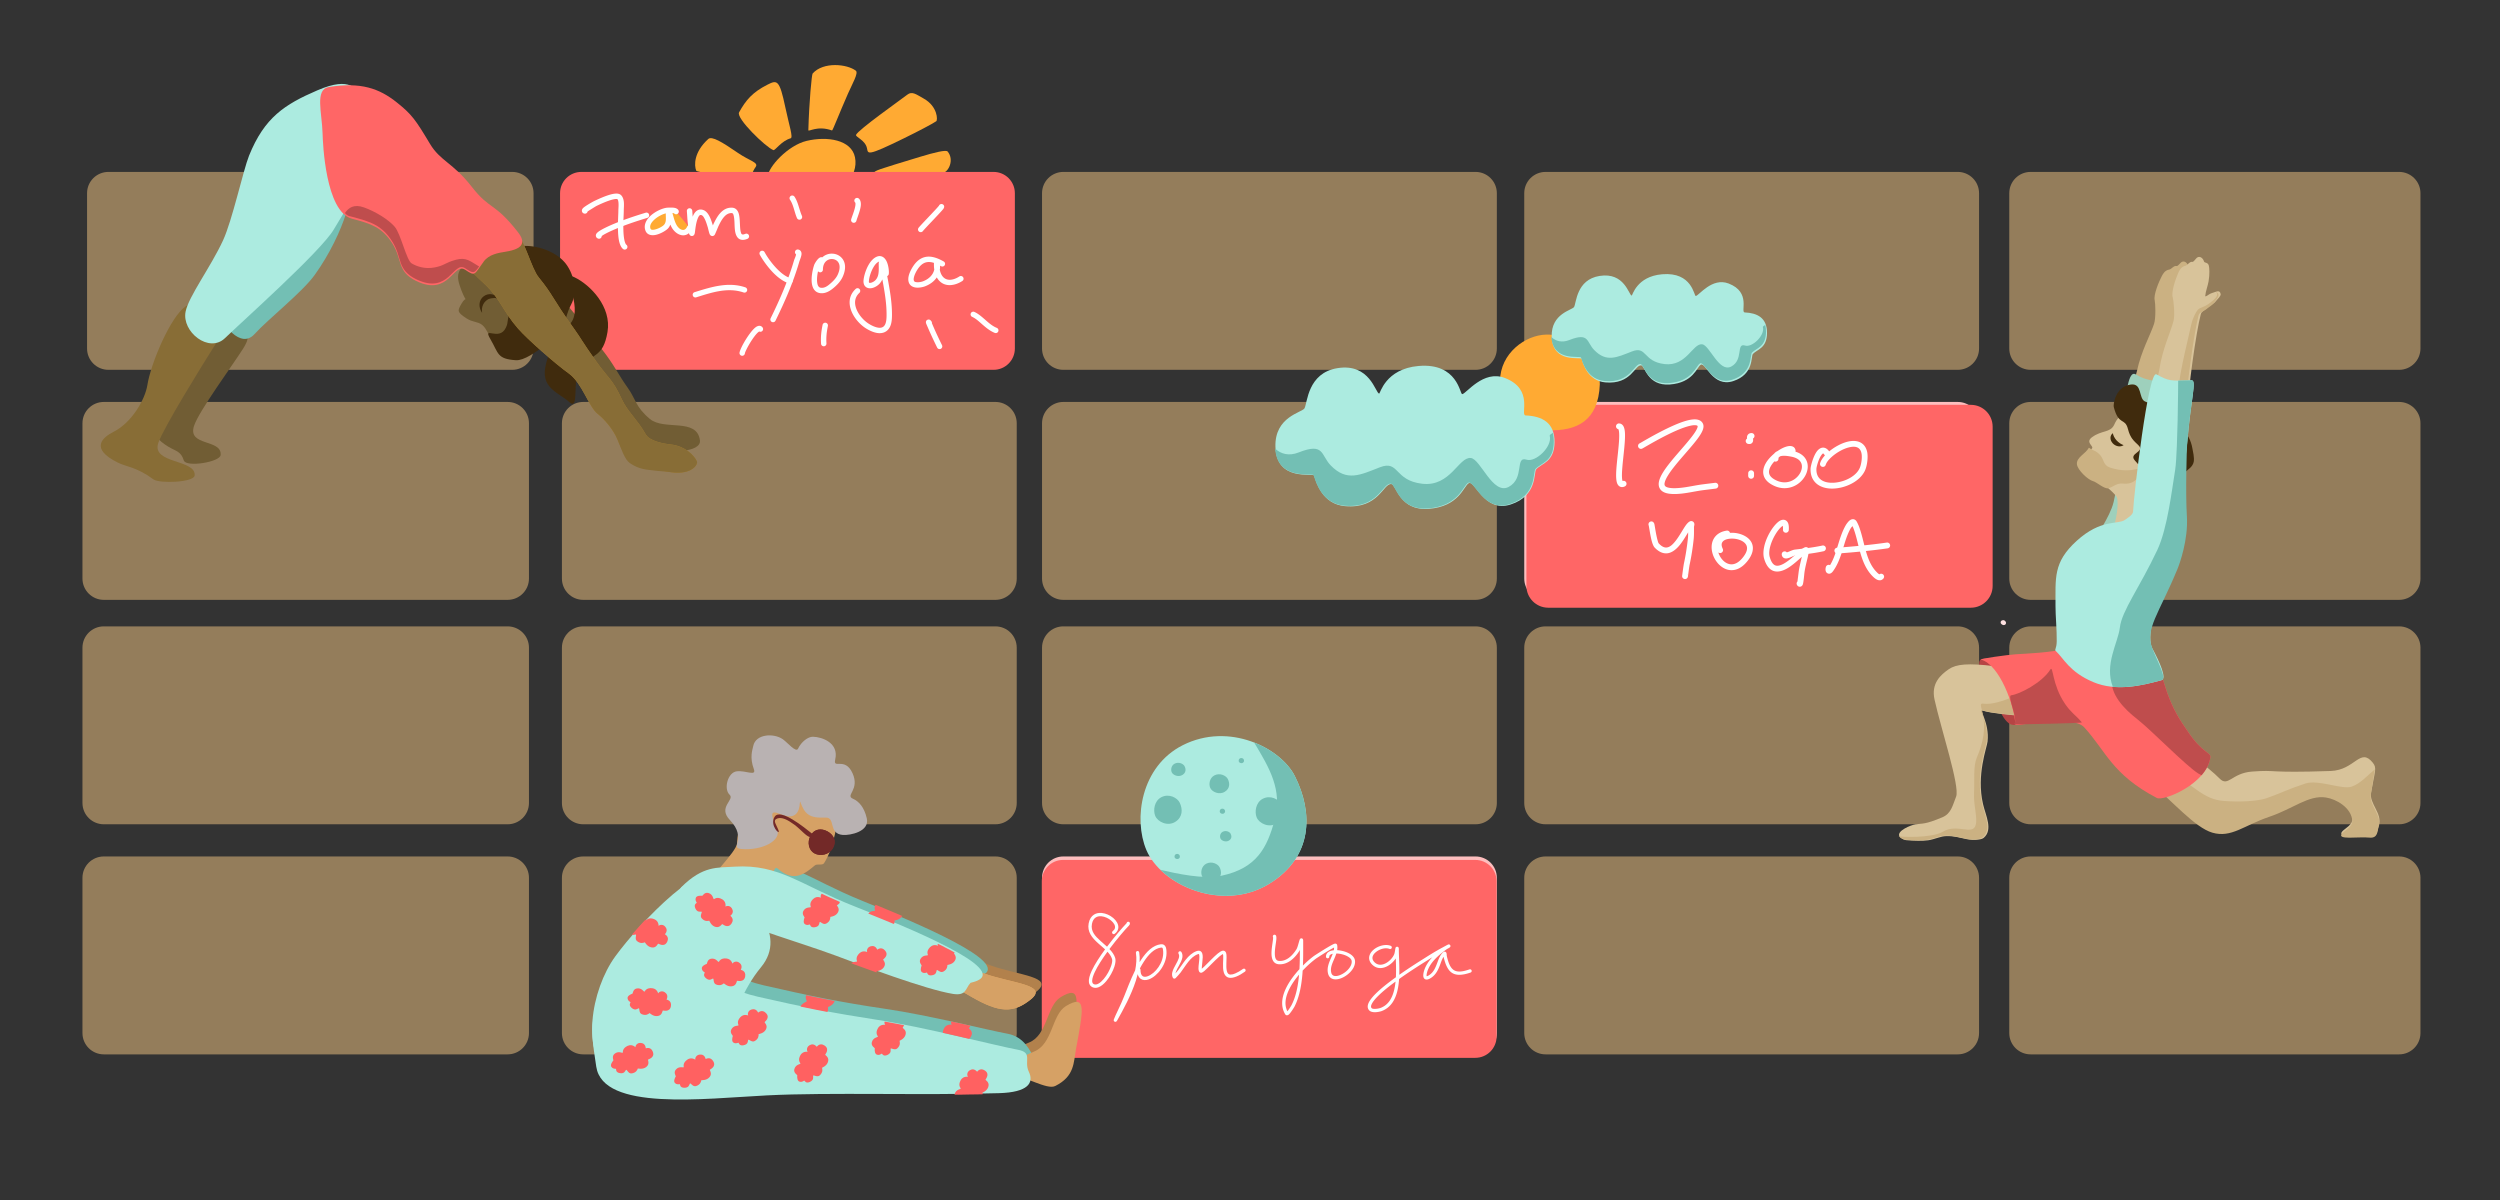 <svg xmlns="http://www.w3.org/2000/svg" xml:space="preserve" style="fill-rule:evenodd;clip-rule:evenodd;stroke-linecap:round;stroke-linejoin:round;stroke-miterlimit:1.5" viewBox="0 0 1250 600"><rect x="0" y="0" width="1250" height="600" fill="#333333" stroke="none"/><path d="M1755.6 134.069c-164.38 5.492-277.11 127.744-236.48 299.472 16.19 68.446 158.71 179.706 270.17 169.022 123.36-11.824 254.87-94.347 250.17-230.097-5.05-146.01-134.5-243.387-283.86-238.397Z" style="fill:#fa3" transform="matrix(.082 -.026 -.016 -.064 266.225 155.527)"/><path d="M1969.47 920.935c-85.2-10.752-582.98 86.135-614.95 148.735-65.58 128.45-91.84 223.2-51.67 353.91 25.17 81.92 40.96 94.5 346.88-101.81 198.38-127.31 348.87-208 335.92-226.63-44.5-64.01 2.86-171.803-16.18-174.205Z" style="fill:#fa3" transform="matrix(.039 .022 .046 -.036 267.508 64.884)"/><path d="M1894.2 956.847c-249.1 131.823-487.03 192.673-493.3 203.923-37.29 66.79-85.96 228.62-9.85 387.74 18.58 38.86 125.34-38.81 297.87-177.14 123.66-99.14 207.61-120.21 197.19-174.27-25.16-130.65 31.09-252.422 8.09-240.253Z" style="fill:#fa3" transform="matrix(.06 -.001 .017 -.041 244.337 134.385)"/><path d="M1879.79 927.507c-365.42 104.733-710.82 220.783-718.81 230.553-101.48 124.03 63.31 292.98 195.2 333.6 44.75 13.77 150.89-71.03 257.68-138.81 209.93-133.26 404.14-245.14 397.68-249.13-150.47-92.9-103.76-184.236-131.75-176.213Z" style="fill:#fa3" transform="matrix(.015 .032 .056 -.023 324.037 26.255)"/><path d="M1884.23 898.269c-112.75-2.758-905.027 275.891-1026.835 313.361-95.289 29.32-41.048 79.39 26.547 174.47 117.638 165.46 407.328 225.56 434.758 215.33 75.42-28.1 275.91-128.14 471.03-232.29 521.63-278.42 455.2-273.58 339.71-309.05-164.74-50.6-198.86-160.687-245.21-161.821Z" style="fill:#fa3" transform="matrix(-.01 .022 .049 .008 402.848 18.79)"/><path d="M1980.55 887.602C1689.31 991.62 744.699 1362.5 731.934 1367.77c-103.076 42.53-90.397 267.78 122.186 370.86 46.694 22.64 235.68-68.23 470.75-202.8 694.12-397.36 755.11-427.24 716.3-463.34-71.13-66.16-35.46-193.877-60.62-184.888Z" style="fill:#fa3" transform="matrix(-.023 -.006 .014 -.027 469.093 127.8)"/><path d="M1116.11 643.24c0-13.42-10.9-24.316-24.32-24.316H621.234c-13.42 0-24.315 10.896-24.315 24.316v177.294c0 13.421 10.895 24.316 24.315 24.316h470.556c13.42 0 24.32-10.895 24.32-24.316V643.24Z" style="fill:#f66" transform="translate(18.578 -185.132) scale(.438)"/><path d="M1116.11 643.24c0-13.42-11.12-24.316-24.82-24.316H621.735c-13.697 0-24.816 10.896-24.816 24.316v177.294c0 13.421 11.119 24.316 24.816 24.316h469.555c13.7 0 24.82-10.895 24.82-24.316V643.24Z" style="fill:#faca85;fill-opacity:.49" transform="matrix(.43 0 0 .438 -215.446 -70.116)"/><path d="M1116.11 643.24c0-13.42-11.12-24.316-24.82-24.316H621.735c-13.697 0-24.816 10.896-24.816 24.316v177.294c0 13.421 11.119 24.316 24.816 24.316h469.555c13.7 0 24.82-10.895 24.82-24.316V643.24Z" style="fill:#faca85;fill-opacity:.49" transform="matrix(.43 0 0 .438 -215.446 42.096)"/><path d="M1116.11 643.24c0-13.42-11.12-24.316-24.82-24.316H621.735c-13.697 0-24.816 10.896-24.816 24.316v177.294c0 13.421 11.119 24.316 24.816 24.316h469.555c13.7 0 24.82-10.895 24.82-24.316V643.24Z" style="fill:#faca85;fill-opacity:.49" transform="matrix(.43 0 0 .438 -215.446 157.14)"/><path d="M1116.11 643.24c0-13.42-11.12-24.316-24.82-24.316H621.735c-13.697 0-24.816 10.896-24.816 24.316v177.294c0 13.421 11.119 24.316 24.816 24.316h469.555c13.7 0 24.82-10.895 24.82-24.316V643.24Z" style="fill:#faca85;fill-opacity:.49" transform="matrix(.43 0 0 .438 -213.149 -185.132)"/><path d="M2797.93 1187.92c.42.28.76.69.94 1.2.31.86.18 1.5-.01 1.97-.23.58-.62 1.02-1.16 1.31-.57.32-1.7.49-2.81.04-.99-.39-1.83-1.24-2.1-1.82-.28-.61-.3-1.21-.16-1.76.16-.61.76-2.06 3.27-2.06.86 0 1.61.45 2.03 1.12Zm-3.62 2.71c.01.03.02.06.03.1l-.03-.1Z" style="fill:#fee1e1" transform="translate(-161.383 -183.633) scale(.416)"/><path d="M1116.11 643.24c0-13.42-10.9-24.316-24.32-24.316H621.234c-13.42 0-24.315 10.896-24.315 24.316v177.294c0 13.421 10.895 24.316 24.315 24.316h470.556c13.42 0 24.32-10.895 24.32-24.316V643.24Z" style="fill:#faca85;fill-opacity:.49" transform="translate(19.51 -70.116) scale(.438)"/><path d="M1116.11 643.24c0-13.42-10.9-24.316-24.32-24.316H621.234c-13.42 0-24.315 10.896-24.315 24.316v177.294c0 13.421 10.895 24.316 24.315 24.316h470.556c13.42 0 24.32-10.895 24.32-24.316V643.24Z" style="fill:#faca85;fill-opacity:.49" transform="translate(19.51 42.096) scale(.438)"/><path d="M1116.11 643.24c0-13.42-10.9-24.316-24.32-24.316H621.234c-13.42 0-24.315 10.896-24.315 24.316v177.294c0 13.421 10.895 24.316 24.315 24.316h470.556c13.42 0 24.32-10.895 24.32-24.316V643.24Z" style="fill:#faca85;fill-opacity:.49" transform="translate(19.51 157.14) scale(.438)"/><path d="M1116.11 643.24c0-13.42-10.9-24.316-24.32-24.316H621.234c-13.42 0-24.315 10.896-24.315 24.316v177.294c0 13.421 10.895 24.316 24.315 24.316h470.556c13.42 0 24.32-10.895 24.32-24.316V643.24Z" style="fill:#faca85;fill-opacity:.49" transform="translate(259.565 -185.132) scale(.438)"/><path d="M1116.11 643.24c0-13.42-10.9-24.316-24.32-24.316H621.234c-13.42 0-24.315 10.896-24.315 24.316v177.294c0 13.421 10.895 24.316 24.315 24.316h470.556c13.42 0 24.32-10.895 24.32-24.316V643.24Z" style="fill:#faca85;fill-opacity:.49" transform="translate(259.565 -70.116) scale(.438)"/><path d="M1116.11 643.24c0-13.42-10.9-24.316-24.32-24.316H621.234c-13.42 0-24.315 10.896-24.315 24.316v177.294c0 13.421 10.895 24.316 24.315 24.316h470.556c13.42 0 24.32-10.895 24.32-24.316V643.24Z" style="fill:#faca85;fill-opacity:.49" transform="translate(259.565 42.096) scale(.438)"/><path d="M1116.11 643.24c0-13.42-10.9-24.316-24.32-24.316H621.234c-13.42 0-24.315 10.896-24.315 24.316v177.294c0 13.421 10.895 24.316 24.315 24.316h470.556c13.42 0 24.32-10.895 24.32-24.316V643.24Z" style="fill:#fdbebe" transform="translate(259.565 157.14) scale(.438)"/><path d="M1116.11 643.24c0-13.42-12.08-24.316-26.94-24.316H623.856c-14.867 0-26.937 10.896-26.937 24.316v177.294c0 13.421 12.07 24.316 26.937 24.316h465.314c14.86 0 26.94-10.895 26.94-24.316V643.24Z" style="fill:#faca85;fill-opacity:.49" transform="matrix(.396 0 0 .438 768.254 -185.132)"/><path d="M1116.11 643.24c0-13.42-12.08-24.316-26.94-24.316H623.856c-14.867 0-26.937 10.896-26.937 24.316v177.294c0 13.421 12.07 24.316 26.937 24.316h465.314c14.86 0 26.94-10.895 26.94-24.316V643.24Z" style="fill:#faca85;fill-opacity:.49" transform="matrix(.396 0 0 .438 768.254 -70.116)"/><path d="M1116.11 643.24c0-13.42-12.08-24.316-26.94-24.316H623.856c-14.867 0-26.937 10.896-26.937 24.316v177.294c0 13.421 12.07 24.316 26.937 24.316h465.314c14.86 0 26.94-10.895 26.94-24.316V643.24Z" style="fill:#faca85;fill-opacity:.49" transform="matrix(.396 0 0 .438 768.254 42.096)"/><path d="M1116.11 643.24c0-13.42-12.08-24.316-26.94-24.316H623.856c-14.867 0-26.937 10.896-26.937 24.316v177.294c0 13.421 12.07 24.316 26.937 24.316h465.314c14.86 0 26.94-10.895 26.94-24.316V643.24Z" style="fill:#faca85;fill-opacity:.49" transform="matrix(.396 0 0 .438 768.254 157.14)"/><path d="M1116.11 643.24c0-13.42-10.9-24.316-24.32-24.316H621.234c-13.42 0-24.315 10.896-24.315 24.316v177.294c0 13.421 10.895 24.316 24.315 24.316h470.556c13.42 0 24.32-10.895 24.32-24.316V643.24Z" style="fill:#faca85;fill-opacity:.49" transform="translate(500.673 -185.132) scale(.438)"/><path d="M1116.11 643.24c0-13.42-10.9-24.316-24.32-24.316H621.234c-13.42 0-24.315 10.896-24.315 24.316v177.294c0 13.421 10.895 24.316 24.315 24.316h470.556c13.42 0 24.32-10.895 24.32-24.316V643.24Z" style="fill:#fdbebe" transform="translate(500.673 -70.116) scale(.438)"/><path d="M1116.11 643.24c0-13.42-10.9-24.316-24.32-24.316H621.234c-13.42 0-24.315 10.896-24.315 24.316v177.294c0 13.421 10.895 24.316 24.315 24.316h470.556c13.42 0 24.32-10.895 24.32-24.316V643.24Z" style="fill:#faca85;fill-opacity:.49" transform="translate(500.673 42.096) scale(.438)"/><path d="M1116.11 643.24c0-13.42-10.9-24.316-24.32-24.316H621.234c-13.42 0-24.315 10.896-24.315 24.316v177.294c0 13.421 10.895 24.316 24.315 24.316h470.556c13.42 0 24.32-10.895 24.32-24.316V643.24Z" style="fill:#faca85;fill-opacity:.49" transform="translate(500.673 157.14) scale(.438)"/><path d="M1116.11 643.24c0-13.42-10.9-24.316-24.32-24.316H621.234c-13.42 0-24.315 10.896-24.315 24.316v177.294c0 13.421 10.895 24.316 24.315 24.316h470.556c13.42 0 24.32-10.895 24.32-24.316V643.24Z" style="fill:#f66" transform="translate(259.44 158.874) scale(.438)"/><path d="M1116.11 643.24c0-13.42-10.9-24.316-24.32-24.316H621.234c-13.42 0-24.315 10.896-24.315 24.316v177.294c0 13.421 10.895 24.316 24.315 24.316h470.556c13.42 0 24.32-10.895 24.32-24.316V643.24Z" style="fill:#f66" transform="translate(495.189 -75.48) scale(.449)"/><path d="M1108.55 1756.34c-2.63-2.45-5.5-4.81-8.21-7.23-7.43-6.64-13.48-13.84-11.49-24.13 1-5.14 3.33-8.42 6.26-10.33 2.75-1.8 6.09-2.4 9.54-2.06 4.86.47 9.95 2.83 13.73 6.03 3.82 3.25 6.25 7.37 6.16 11.24-.07 2.77-1.34 5.5-4.4 7.79-.88.66-2.14.48-2.8-.41-.66-.88-.48-2.14.41-2.8 1.42-1.06 2.28-2.24 2.62-3.5.85-3.16-1.38-6.54-4.58-9.26-3.18-2.7-7.45-4.71-11.53-5.11-2.51-.24-4.96.13-6.96 1.44-2.17 1.41-3.77 3.92-4.51 7.73-1.71 8.78 3.88 14.71 10.22 20.38 2.62 2.34 5.36 4.64 7.91 7.01 9.33-12.43 18.89-23.42 22.4-27.03.25-.26.98-1.07 1.13-1.25.13-.98.97-1.75 1.99-1.75 1.1 0 2 .9 2 2.01 0 .58-.19 1.22-.56 1.83-.46.76-1.27 1.52-1.69 1.95-3.49 3.6-13.11 14.64-22.39 27.05 3.17 3.31 5.76 6.84 6.98 10.88.72 2.43.34 6.15-1.02 10.3-1.88 5.74-5.52 12.41-9.76 17.42-2.97 3.52-6.26 6.21-9.42 7.38-2.46.9-4.86.94-7.1-.06-2.6-1.17-3.99-3.26-4.35-6.12-.43-3.43.84-8.2 3.37-13.66 3.58-7.72 9.63-16.96 16.05-25.74Zm2.86 2.84c-6.12 8.41-11.85 17.21-15.27 24.58-1.81 3.91-2.97 7.38-3.08 10.13-.08 2.02.43 3.58 2.06 4.31 1.66.74 3.46.37 5.29-.58 2.23-1.17 4.45-3.2 6.53-5.66 3.92-4.63 7.28-10.79 9.01-16.08 1.05-3.2 1.55-6.04.99-7.91-.98-3.26-3.02-6.11-5.53-8.79Zm38.67 12.53c.55-.9 1.1-1.79 1.68-2.67 6.59-10.11 14.56-17.76 23.64-18.81 1.81-.21 3.12.16 4.11.83.94.63 1.62 1.57 2.06 2.73.49 1.29.68 2.91.8 4.55 1.13 15.7-11.1 30.34-21.04 34.01-3.83 1.42-7.36 1.25-9.94-.58-1.59-1.13-2.89-2.95-3.62-5.62-.65 2.65-1.41 5.31-2.27 7.97-5.59 17.39-15.12 34.77-22.39 47.68-.59 1.04-1.13 1.38-1.24 1.45-.78.4-1.42.23-1.88-.02-.26-.13-1.41-.86-.97-2.44.31-1.12 3.73-8.68 5.15-11.54 2.71-5.42 5.04-10.96 7.35-16.56 2.97-7.21 7.37-19.46 13.19-31.15 1.49-7.28 1.97-14.38.93-20.92-.17-1.09.57-2.12 1.67-2.29 1.09-.18 2.11.57 2.29 1.66.6 3.76.73 7.68.48 11.72Zm.3 7.56c.46.36.75.93.75 1.56 0 3.94.87 6.46 2.58 7.67 1.62 1.15 3.84.98 6.23.09 8.74-3.23 19.43-16.15 18.44-29.96-.07-.92-.15-1.84-.33-2.66-.16-.68-.3-1.31-.82-1.62-.33-.19-.78-.21-1.37-.15-8.07.94-14.9 8.05-20.75 17.03-1.66 2.55-3.24 5.26-4.73 8.04Z" style="fill:#fff" transform="translate(91.375 -255.955) scale(.416)"/><path d="M1226.78 1779.37c.84-.67 1.85-1.59 2.98-2.68 4.67-4.47 11.26-11.57 16.15-15.6 2.47-2.03 4.65-3.28 6.05-3.46.84-.11 1.55.04 2.15.36.79.41 1.45 1.15 1.86 2.28.88 2.37.51 7.34.35 12.52-.1 2.97-.1 6.01.42 8.56.41 2.03 1.08 3.74 2.59 4.53 1.02.53 2.35.6 4.08.24 2.14-.44 4.78-1.53 8.05-3.39 1.7-.97 3.27-2.14 4.91-3.21.93-.6 2.17-.34 2.77.59.61.93.35 2.17-.58 2.77-1.7 1.11-3.35 2.32-5.12 3.33-7.91 4.52-12.92 4.8-15.96 3.22-2.06-1.07-3.43-3.01-4.22-5.53-.99-3.14-1.08-7.25-.95-11.24.11-3.4.37-6.71.21-9.11-.04-.68-.23-1.48-.34-1.87-.27.09-.57.26-.91.46-1.06.62-2.32 1.6-3.69 2.78-5.78 4.98-13.46 13.49-17.71 17.1-1.37 1.15-2.51 1.84-3.21 2.04-1.07.3-1.86 0-2.4-.47-.88-.77-1.48-2.42-1.49-4.7-.02-3.58 1.07-9.2 1.11-13.45.01-1.18-.05-2.24-.3-3.06-.1-.31-.14-.61-.39-.71-.32-.12-.71.01-1.25.21-4.63 1.7-8.21 5.15-11.35 9.06-3.36 4.18-6.23 8.89-9.22 12.85-.1.13-5.01 6.02-6.14 6.92-1.65 1.31-2.93 0-3.21-.51-1.12-2.02-1.25-4.27-.69-6.67.69-3 2.51-6.29 4.34-9.59 1.36-2.46 2.72-4.93 3.43-7.29.56-1.9.72-3.71-.25-5.3-.57-.95-.27-2.18.67-2.76.95-.57 2.18-.27 2.75.68 1.28 2.09 1.52 4.4 1.08 6.84-.57 3.1-2.34 6.45-4.18 9.77-1.38 2.49-2.79 4.97-3.58 7.3-.19.56-.35 1.12-.45 1.66 1.43-1.63 2.98-3.4 3.03-3.47 3.01-3.99 5.91-8.73 9.3-12.94 3.6-4.49 7.77-8.36 13.09-10.31 2.42-.89 4.09-.46 5.24.5.69.58 1.23 1.41 1.57 2.48.38 1.16.53 2.67.52 4.38-.04 3.66-.85 8.35-1.07 11.88-.04.74-.06 1.41-.04 2.01Z" style="fill:#fff" transform="translate(90.558 -255.835) scale(.416)"/><path d="M1246.48 1858.18c-.22.48-.43.91-.65 1.26-5.31 8.54-13.93 16.72-24.58 15.99-6.38-.43-8.69-5.62-8.87-12.3-.15-5.88 1.29-12.89 1.77-17.38.09-.85.14-1.6.13-2.21-.01-.3.02-.55-.06-.7-.5-.98-.12-2.19.87-2.7.98-.5 2.19-.11 2.7.87.46.89.6 2.73.34 5.16-.46 4.35-1.89 11.16-1.74 16.85.11 4.35.99 8.13 5.14 8.42 9.15.62 16.33-6.77 20.9-14.12.95-1.53 1.88-4.91 2.63-7.57.6-2.13 1.13-3.88 1.41-4.37.64-1.1 1.57-1.15 2.03-1.11.54.04 1.15.26 1.59.99.12.2.37.77.37 1.83 0 9.13.13 19.43-.3 29.9 4.85-4.84 9.58-8.85 13.29-11.57.84-.61 20.4-13.3 24.53-14.62 2.22-.7 3.17.75 3.32 1.56.39 2.06.33 4.11-.01 6.15 5.24.27 11.1 1.89 15.28 4.43 3.35 2.05 5.61 4.73 6.08 7.67.6 3.73-.65 7.61-3.06 11.1-3.39 4.9-9.06 9.03-14.42 10.85-6.78 2.31-12.96.95-14.75-5.67-1.71-6.29.6-12.36 3.18-18.34.83-1.92 1.7-3.82 2.41-5.72-.82.18-1.57.42-2.22.75-1.15.57-1.94 1.42-1.94 2.7 0 1.11-.9 2.01-2 2.01-1.11 0-2.01-.9-2.01-2.01 0-2.89 1.55-4.98 4.16-6.29 1.44-.72 3.24-1.18 5.26-1.39.22-1.09.34-2.19.32-3.28-5.92 2.91-21.04 12.81-21.76 13.34-4.39 3.21-10.24 8.26-15.98 14.39-1 15.63-3.55 31.23-9.93 43.52-.11.21-4.49 7.5-6.85 9.37-1.06.85-2.07.94-2.74.75-.56-.15-1.06-.48-1.43-1.1-5.95-9.8-4.12-21.35 1.46-32.44 3.92-7.78 9.68-15.33 15.63-21.82.45-7.87.51-15.73.5-23.15Zm-.97 29.72c-4.45 5.27-8.58 11.09-11.58 17.05-4.62 9.18-6.61 18.71-2.48 26.99 2.05-2.31 4.82-7.06 4.9-7.22 5.46-10.5 8-23.49 9.16-36.82Zm44.8-25.41c-.82 2.55-1.92 5.1-3.03 7.65-2.22 5.13-4.46 10.3-2.99 15.71 1.13 4.2 5.29 4.38 9.59 2.92 4.61-1.57 9.5-5.12 12.41-9.34 1.79-2.59 2.85-5.42 2.41-8.19-.31-1.93-2.01-3.53-4.22-4.87-3.86-2.36-9.4-3.79-14.17-3.88Zm75.67 25.6c13.64-9.58 26.64-17.6 30.38-19.98 6.97-4.43 13.93-8.72 21.2-12.62 1.78-.96 6.39-3.47 7.07-3.75 1.55-.62 2.4.57 2.52.76.29.45.6 1.18.03 2.12-.04.07-.3.46-1.04.94-2.15 1.36-1.85.81-4.22 2.55-8.96 6.57-19.21 15.48-22.41 26.55-.39 1.34-.73 2.87-.73 4.13 0 .35.1.82.15 1.04.11-.01.28-.03.41-.07.42-.12.9-.33 1.47-.64 6.77-3.69 8.97-10.56 11.26-16.63 1.76-4.69 3.59-8.97 6.83-11.64.95-.78 1.79-.67 2.42-.41.49.21 1.03.65 1.33 1.48.15.42.25 1.09.31 1.82.05.66.05 1.4.15 1.84 1.94 8.33 4.15 14.03 8.32 16.78 4.12 2.71 9.98 2.32 18.92-.77 1.05-.36 2.19.19 2.55 1.24a2.01 2.01 0 0 1-1.24 2.55c-10.59 3.66-17.55 3.53-22.43.32-4.82-3.17-7.77-9.57-10.02-19.21l-.01-.02c-1.97 2.92-3.12 6.84-4.64 10.74-2.32 5.95-5.35 11.9-11.84 15.43-2.65 1.45-4.47 1.37-5.61.83-1.05-.5-1.79-1.44-2.12-2.77-.47-1.85-.03-4.73.67-7.15 1.76-6.1 5.47-11.63 9.96-16.51-2.38 1.46-4.74 2.95-7.11 4.45-3.94 2.51-18.34 11.37-32.78 21.67-.31 4.58-.87 9.1-1.84 13.35-2.63 11.54-8.19 21.1-19.04 25.15-1.83.68-5.48 1.46-8.69 1.4-2.54-.06-4.8-.7-6.1-1.96-1.99-1.94-2.51-4.46-1.65-7.43 1.01-3.49 4.17-7.8 8.74-12.41 6.36-6.43 15.49-13.6 24.72-20.24.42-7.75.14-15.63-.14-22.62-3.04 4.67-8.13 9.05-13.56 10.79-4.82 1.54-9.88 1.07-14.15-2.76-2.87-2.58-4.12-5.33-4.28-7.98-.24-3.89 1.95-7.71 5.48-10.65 5.55-4.62 14.33-6.99 20.49-4.51 1.03.41 1.53 1.58 1.11 2.61a2.005 2.005 0 0 1-2.6 1.11c-4.96-2-11.97.15-16.44 3.87-2.47 2.05-4.21 4.61-4.04 7.33.1 1.76 1.05 3.53 2.96 5.24 3.91 3.51 8.75 2.99 12.99.77 4.56-2.4 8.51-6.74 10.19-10.83.74-1.79 1.31-6.83 1.52-7.52.44-1.42 1.63-1.5 1.94-1.5.54 0 1.12.16 1.6.76.08.1.46.61.46 1.74 0 8.23.94 19.7.58 31.22Zm-4.51 8.15c-8.09 5.93-15.87 12.17-21.47 17.84-3.37 3.39-5.93 6.55-7.2 9.3-.92 1.97-1.18 3.64.05 4.84.71.69 2.01.8 3.39.83 2.67.05 5.69-.58 7.21-1.15 9.54-3.55 14.22-12.12 16.53-22.28.69-3.02 1.17-6.17 1.49-9.38Z" style="fill:#fff" transform="translate(131.4 -298.049) scale(.416)"/><path d="m499.327 540.984-.005.031a3.257 3.257 0 0 1-3.805 2.59c-1.871-.355-2.597-1.478-2.917-2.466-.288-.892-.334-2.449 1.087-4.013 2.258-2.484 12.268-8.023 13.506-8.619 3.118-1.5 14.27-6.833 22.167-8.473 2.393-.497 4.537-.655 6.198-.42 1.692.239 3.014.88 3.954 1.789 1.946 1.882 2.991 4.777 3.343 8.027.408 3.76-.073 8.019-.073 10.71 0 5.538-1.345 21.722.295 32.761.318 2.139.745 4.068 1.346 5.639.419 1.094.856 2 1.525 2.503a3.256 3.256 0 0 1-3.915 5.201c-2.631-1.981-4.524-6.525-5.394-12.386-1.689-11.362-.367-28.018-.367-33.718 0-2.515.493-6.494.112-10.008-.169-1.556-.423-3.038-1.319-3.971a5.78 5.78 0 0 0-.841-.141c-1.006-.051-2.214.112-3.541.388-7.37 1.531-17.758 6.565-20.667 7.965-.868.417-8.202 5.04-10.689 6.611Zm-2.415-3.734.1.027-.032-.01-.068-.017Zm-.027-.007a3.436 3.436 0 0 0-.153-.033l.153.033Z" style="fill:#fff" transform="translate(86.087 -119.331) scale(.416)"/><path d="M516.291 570.551a3.256 3.256 0 0 1-4.389 3.054c-1.671-.621-2.326-1.737-2.572-2.798-.21-.911-.133-2.07.715-3.295.6-.868 1.96-2.062 3.882-3.282 3.464-2.198 8.992-4.873 13.278-6.743 13.641-5.952 27.703-10.637 41.923-14.979a3.257 3.257 0 0 1 4.064 2.162 3.256 3.256 0 0 1-2.162 4.063c-13.982 4.27-27.81 8.869-41.222 14.72-3.447 1.504-7.753 3.553-10.959 5.408-.916.53-1.882 1.2-2.558 1.69Z" style="fill:#fff" transform="translate(86.087 -119.331) scale(.416)"/><path d="M605.683 541.143c-1.165-2.04-7.583-1.529-9.751-1.462-8.87.271-28.403 11.715-24.041 23.216 3.047 8.032 18.888-.161 21.95-3.975 4.591-5.718 1.838-12.22 3.022-18.655.319-1.735 1.172 3.327 1.674 5.017 1.334 4.495 2.376 9.065 4.65 13.218 4.439 8.105 14.013 11.891 18.739 2.135" style="fill:#fa3" transform="translate(86.087 -119.331) scale(.416)"/><path d="M598.774 556.772a14.992 14.992 0 0 1-2.395 4.188c-2.107 2.624-9.428 7.173-15.751 8.309-5.41.973-9.986-.489-11.78-5.218-2.186-5.763.088-11.613 4.711-16.462 6.143-6.445 16.366-10.981 22.273-11.162 1.682-.051 5.67-.292 8.355.312 2.112.475 3.611 1.544 4.322 2.789a3.257 3.257 0 0 1-1.211 4.441 3.257 3.257 0 0 1-4.116-.744c-.248-.069-.821-.219-1.212-.267a13.22 13.22 0 0 0-.679-.068c.132.579.258 1.102.366 1.468 1.269 4.274 2.222 8.632 4.385 12.581 2 3.653 5.182 6.425 8.34 6.245 1.82-.103 3.387-1.432 4.615-3.966a3.256 3.256 0 0 1 4.348-1.511 3.257 3.257 0 0 1 1.51 4.348c-2.554 5.274-6.316 7.413-10.104 7.629-5.253.298-11.091-3.542-14.418-9.618a32.285 32.285 0 0 1-1.559-3.294Zm-5.472-13.441c-4.717 1.116-10.959 4.477-15.032 8.75-2.759 2.894-4.641 6.221-3.335 9.662.282.745.885 1.085 1.601 1.218.883.164 1.888.091 2.94-.098 4.706-.846 10.259-4.026 11.827-5.979 2.211-2.754 2.131-5.775 2.053-8.835-.039-1.561-.101-3.137-.054-4.718Z" style="fill:#fff" transform="translate(86.087 -119.331) scale(.416)"/><path d="M649.888 557.818c.443-1.035.766-1.784.823-1.902 1.982-4.096 4.432-8.871 7.679-12.583 3.708-4.238 8.416-7.122 14.453-6.864 3.99.171 6.475 2.501 7.868 6.341 1.43 3.941 1.517 9.892 1.801 15.453.142 2.781.342 5.449.94 7.586.344 1.227.664 2.309 1.605 2.693.949.387 2.194.06 3.928-.662a3.256 3.256 0 0 1 2.503 6.009c-4.186 1.744-7.221 1.531-9.407.447-3.145-1.559-4.964-5.412-5.632-10.473-.731-5.549-.299-12.699-1.491-17.598-.417-1.712-.812-3.225-2.393-3.292-3.914-.168-6.872 1.899-9.276 4.647-2.864 3.273-4.97 7.518-6.718 11.131-.214.443-3.41 8.255-4.191 9.793-1.143 2.249-3.268 2.044-3.529 2.006-.688-.099-1.765-.464-2.562-1.763-.877-1.431-2.326-8.143-2.53-8.767-.868-2.641-2.115-7.213-4.102-10.81-.958-1.734-1.984-3.313-3.466-3.81-2.228-.747-3.291 1.322-4.289 3.601-2.524 5.769-3.175 14.457-3.642 17.523-.305 2-1.072 2.855-1.373 3.125-1.053.946-2.154 1.034-3.197.719a3.297 3.297 0 0 1-1.33-.769c-.327-.305-1.018-1.275-1.32-2.878-.453-2.408-.82-7.761-.904-8.456-.165-1.376-.603-4.773-.711-6.158-.299-3.811-.507-7.63-.807-11.442a3.256 3.256 0 0 1 2.99-3.5 3.256 3.256 0 0 1 3.499 2.99c.188 2.382.339 4.766.501 7.15.605-1.577 1.308-3.013 2.128-4.192 2.547-3.664 5.998-5.403 10.525-3.884 2.835.951 5.262 3.517 7.094 6.834 2.154 3.899 3.574 8.813 4.533 11.755Zm56.38 35.126c1.803 3.481 7.98 13.373 16.212 21.765 5.698 5.807 12.388 10.853 19.253 12.853a3.256 3.256 0 0 0 1.821-6.249c-5.89-1.717-11.539-6.18-16.427-11.163-7.646-7.794-13.404-16.966-15.078-20.2a3.256 3.256 0 0 0-4.387-1.393 3.257 3.257 0 0 0-1.394 4.387Z" style="fill:#fff" transform="translate(86.087 -119.331) scale(.416)"/><path d="M749.887 592.601a3.254 3.254 0 0 1 2.339-5.853c1.305.168 2.243.734 2.933 1.5.795.882 1.299 2.162 1.285 3.775-.024 2.822-2.162 7.551-2.673 9.31-7.16 24.662-17.356 48.022-28.662 71.052a3.256 3.256 0 0 1-5.844-2.869c11.14-22.69 21.2-45.7 28.255-69.998.381-1.315 2.063-4.598 2.367-6.917Z" style="fill:#fff" transform="translate(86.087 -119.331) scale(.416)"/><path d="M673.152 619.339c.143-.134.288-.265.436-.393 5.622-4.869 13.817-5.245 19.647-1.595 6.232 3.902 10.273 12.51 4.381 25.451-2.162 4.747-5.675 8.695-9.545 12.129-4.862 4.315-10.567 8.301-17.382 7.473-6.244-.758-9.343-5.589-10.175-12.033-1.003-7.762 1.402-17.908 2.947-22.162.401-1.102 2.163-4.132 3.902-6.175.98-1.15 2.006-1.997 2.802-2.387 1.11-.543 2.133-.56 2.987-.308Zm-5.155 16.728c-.906 4.09-1.579 9.197-1.027 13.47.414 3.202 1.401 6.028 4.504 6.405 4.903.596 8.778-2.776 12.276-5.88 3.194-2.834 6.158-6.04 7.942-9.958 3.956-8.69 2.274-14.615-1.911-17.236-3.542-2.217-8.517-1.959-11.931.998-2.419 2.095-3.982 5.521-3.982 10.266a3.256 3.256 0 0 1-5.871 1.935Zm77.291 9.793a19.136 19.136 0 0 1-2.955 4.727c-2.215 2.61-5.804 4.827-9.131 5.628-2.8.674-5.43.341-7.328-.958-2.043-1.398-3.622-4.016-3.166-8.605.493-4.963 2.712-12.6 6.275-18.65 2.61-4.432 5.979-7.98 9.757-9.484 2.136-.85 4.036-.826 5.708-.269 2.233.744 4.138 2.565 5.531 5.102 2.73 4.972 3.515 12.835 3.049 16.055a3.25 3.25 0 0 1-1.874 2.495c.379 1.92.74 3.853 1.108 5.869 2.527 13.843 4.796 27.761 4.608 41.874-.048 3.569-.321 7.884-1.695 11.572-1.069 2.87-2.779 5.377-5.376 7.109-3.091 2.062-6.786 2.536-10.563 1.97-4.872-.729-9.882-3.225-13.369-5.376-7.305-4.504-14.428-12.444-17.797-21.025-3.604-9.184-3.042-19.038 5.264-26.646a3.256 3.256 0 0 1 4.397 4.801c-6.055 5.545-6.229 12.773-3.601 19.467 2.864 7.297 8.942 14.032 15.154 17.863 2.409 1.485 5.677 3.211 9.039 4.089 2.758.721 5.604.949 7.863-.558 1.844-1.23 2.768-3.237 3.331-5.371.699-2.649.811-5.532.844-7.982.182-13.691-2.051-27.189-4.503-40.617a607.19 607.19 0 0 0-.57-3.08Zm-3.732-21.417a2.388 2.388 0 0 0-.409.124c-2.61 1.038-4.752 3.676-6.555 6.738-3.056 5.19-4.983 11.733-5.406 15.99-.126 1.267-.191 2.135.34 2.571.273.225.663.204 1.068.185.897-.042 1.875-.344 2.83-.781 1.503-.686 2.95-1.721 3.946-2.895 2.203-2.595 3.052-5.556 3.4-8.64.404-3.596.152-7.358.152-11.048 0-1.005.263-1.727.634-2.244Zm69.199 19.018c-3.165 4.726-8.08 8.395-14.166 10.735-2.557.983-6.953 1.913-10.76 1.511-3.186-.336-5.951-1.61-7.581-3.936-1.844-2.63-2.14-6.12-1.35-9.742.959-4.394 3.478-8.992 5.186-11.631 4.093-6.322 8.682-9.735 13.541-11.143 7.094-2.055 15.015.241 23.445 5.097a3.256 3.256 0 0 1 1.195 4.445 3.256 3.256 0 0 1-4.445 1.195 66.41 66.41 0 0 0-1.14-.643 25.173 25.173 0 0 1-.319 5.011c.609 3.101 1.77 6.183 3.837 8.462 5.433 5.988 13.816 3.357 19.751-.535a3.256 3.256 0 0 1 3.57 5.443c-8.455 5.544-20.403 7.996-28.142-.534a19.193 19.193 0 0 1-2.622-3.735Zm-3.441-17.43c-3.458-1.118-6.753-1.428-9.878-.523-3.599 1.043-6.855 3.744-9.887 8.428-1.397 2.156-3.507 5.89-4.291 9.481-.372 1.704-.548 3.38.32 4.618.605.862 1.752 1.074 2.934 1.199 2.74.289 5.901-.407 7.741-1.114 6.952-2.672 11.99-7.574 13.459-14.079a35.919 35.919 0 0 1-.331-2.887c-.085-1.143-.108-3.339-.067-5.123Z" style="fill:#fff" transform="translate(131.131 -128.985) scale(.416)"/><path d="M745.237 525.026c4.335 6.259 5.575 15.58 8.72 22.645" style="fill:#fa3" transform="translate(86.087 -119.331) scale(.416)"/><path d="M742.561 526.88c4.228 6.103 5.356 15.224 8.422 22.115a3.257 3.257 0 0 0 4.297 1.65 3.257 3.257 0 0 0 1.651-4.297c-3.223-7.241-4.576-16.762-9.019-23.175a3.256 3.256 0 0 0-5.351 3.707Z" style="fill:#fff" transform="translate(86.087 -119.331) scale(.416)"/><path d="M823.178 527.968c4.259 3.766-2.809 18.915-3.935 23.466" style="fill:#fa3" transform="translate(86.087 -119.331) scale(.416)"/><path d="M821.022 530.406c.281.248.213.704.241 1.195.069 1.234-.147 2.698-.486 4.25-1.217 5.581-4.022 12.087-4.693 14.801a3.255 3.255 0 0 0 6.319 1.563c.806-3.258 4.546-11.839 5.25-18.009.442-3.87-.406-6.985-2.319-8.676a3.257 3.257 0 0 0-4.594.281 3.257 3.257 0 0 0 .282 4.595Z" style="fill:#fff" transform="translate(86.087 -119.331) scale(.416)"/><path d="M924.649 535.321c.652.484-21.938 23.471-24.96 27.326" style="fill:#fa3" transform="translate(86.087 -119.331) scale(.416)"/><path d="M921.643 534.071a3.256 3.256 0 0 1 4.945-1.364 3.183 3.183 0 0 1 1.261 1.977c.069.337.198 1.765-1.094 3.419-3.212 4.112-21.784 23.082-24.504 26.552a3.257 3.257 0 0 1-4.57.554 3.257 3.257 0 0 1-.554-4.57c2.719-3.469 21.287-22.432 24.498-26.543l.018-.025Zm.935 3.761.131.103-.131-.103Zm-.932-1.257c.207.518.53.928.93 1.255a3.232 3.232 0 0 1-.93-1.255Z" style="fill:#fff" transform="translate(86.087 -119.331) scale(.416)"/><path d="M1755.6 134.069c-165.26 22.33-290.34 90.916-290.26 273.942.03 71.736 115.11 231.291 323.95 194.552 123.17-21.668 264.29-134.554 259.59-270.303-5.05-146.01-67.04-228.762-293.28-198.191Z" style="fill:#fa3" transform="matrix(-.085 -.016 .004 -.101 922.833 256.781)"/><path d="M688.931 632.235c-20.576-7.035-41.251-.376-61.027 5.78a3.256 3.256 0 0 0-2.141 4.075 3.256 3.256 0 0 0 4.075 2.14c18.481-5.752 37.759-12.409 56.987-5.835a3.257 3.257 0 0 0 4.133-2.027 3.257 3.257 0 0 0-2.027-4.133Zm16.577 53.036c-.602.439-1.721 1.297-2.525 2.152-4.327 4.607-9.592 13.064-12.557 19.084-1.115 2.263-1.926 4.108-2.068 5.157a3.257 3.257 0 0 1-3.661 2.79 3.256 3.256 0 0 1-2.79-3.662c.283-2.098 2.286-6.752 5.173-11.858 4.163-7.363 10.098-15.738 14.217-18.75 3.512-2.568 6.464-2.084 8.247.172a3.255 3.255 0 0 1-4.036 4.915Zm207.66-9.87c.508 1.189 1.182 2.765 1.786 4.168 3.2 7.429 6.782 14.93 10.347 22.194a3.256 3.256 0 0 1-1.487 4.356 3.256 3.256 0 0 1-4.356-1.487c-3.613-7.36-7.24-14.961-10.482-22.487-1.159-2.689-2.251-5.106-2.665-6.23-.25-.677-.338-1.176-.358-1.425-.174-2.084 1.116-2.936 1.881-3.294a3.158 3.158 0 0 1 2.381-.157c.25.078 1.288.491 2.416 2.156a3.23 3.23 0 0 1 .537 2.206Zm48.375-7.703c4.272 1.931 8.039 5.461 12.047 8.977 4.531 3.974 9.324 7.947 15.082 10.293a3.258 3.258 0 0 0 4.243-1.787 3.257 3.257 0 0 0-1.787-4.242c-5.078-2.068-9.249-5.653-13.245-9.158-4.519-3.964-8.842-7.838-13.658-10.015a3.258 3.258 0 0 0-4.307 1.626 3.256 3.256 0 0 0 1.625 4.306Zm-179.796 9.616c-1.632 8.037-2.361 14.673-1.839 22.744a3.255 3.255 0 0 0 6.496-.42c-.482-7.463.214-13.597 1.723-21.028a3.258 3.258 0 0 0-2.542-3.838 3.258 3.258 0 0 0-3.838 2.542Z" style="fill:#fff" transform="translate(86.087 -119.331) scale(.416)"/><path d="M2634.7 1136.43a3.506 3.506 0 0 1-2.84-3.53 3.505 3.505 0 0 1 3.59-3.41c1.97.05 3.6.92 4.84 2.64 1.07 1.48 1.86 3.92 2.18 7.12.97 9.57-1.7 27.6-2.94 42.06-.54 6.44-.82 12.12-.21 15.84.08.51.26 1.11.41 1.56 1.66-.63 3.55.08 4.37 1.69.87 1.73.18 3.84-1.55 4.71-2.29 1.16-4.19 1.08-5.7.44-1.47-.63-2.76-1.91-3.6-4.02-.95-2.39-1.35-6.31-1.26-11.16.26-13.83 4.18-36.22 3.65-48.48-.08-1.79-.25-3.34-.59-4.55-.08-.3-.24-.67-.35-.91Zm25.81 16.85c.22-.13.83-.46 1.42-.8 7.47-4.32 35.68-20.94 54.23-26.19 5.34-1.52 9.98-2.07 13.32-1.44 3.14.59 5.38 2.14 6.66 4.55.92 1.72 1.14 3.93.43 6.55-.73 2.68-2.52 6.01-5.11 9.73-8.95 12.89-27.89 31.51-36.88 45.86-1.94 3.08-3.39 5.92-4.07 8.45-.46 1.71-.61 3.19.11 4.36.79 1.26 2.43 1.96 4.86 2.45 3.41.68 8.1.72 14.32.06 8.79-.92 17.55-3.04 26.33-4.17 4.9-.63 9.81-1.22 14.71-1.84a3.501 3.501 0 0 1 3.91 3.04 3.502 3.502 0 0 1-3.03 3.92c-4.9.62-9.79 1.2-14.69 1.83-8.84 1.14-17.65 3.26-26.49 4.2-8.67.91-14.78.5-18.84-.78-3.48-1.11-5.7-2.88-7.02-5-1.37-2.19-1.83-4.84-1.36-7.88.54-3.54 2.44-7.78 5.32-12.37 9.04-14.42 28.06-33.17 37.06-46.13 1.73-2.49 3.07-4.73 3.8-6.65.22-.59.38-1.13.45-1.63.04-.27.1-.52 0-.71-.38-.73-1.23-.9-2.22-1.02-1.97-.25-4.45.08-7.27.74-15.11 3.54-38.67 16.72-50.1 23.29-3.89 2.23-6.46 3.74-6.96 3.97-2.71 1.26-4.26-.88-4.47-1.19-1.08-1.6-.66-3.78.95-4.86.2-.14.41-.25.63-.34Zm1.92-.21c.91.16 1.76.67 2.31 1.5-.44-.66-1.12-1.3-2.31-1.5Zm-.17-.02h.01-.01Zm127.1-5.36c-.05-.39-.09-.76-.1-1.05-.04-1.49.38-2.78 1.21-3.75.8-.95 2.07-1.81 4.33-1.81 1.93 0 3.5 1.57 3.5 3.51 0 1.32-.74 2.48-1.83 3.08.09.59.18 1.26.19 1.66.05 1.37-.35 2.47-.98 3.27-.81 1.02-2.26 2.13-5.21 1.46a3.507 3.507 0 0 1-2.64-4.2c.21-.93.78-1.69 1.53-2.17Zm1.36 43.63c0-.67.01-1.5.01-1.89a3.506 3.506 0 1 1 7.01 0c0 .77-.01 2.74-.02 3.12-.02.35-.07.57-.08.65-.4 1.81-1.65 2.31-2.05 2.48-.89.38-1.79.39-2.68.03-.53-.21-1.39-.63-1.92-1.86-.02-.04-.28-.6-.31-1.97 0-.19.01-.38.04-.56Zm35.17-28.54a48.23 48.23 0 0 1 5.62-3.39c4.2-2.12 8.05-3.03 10.59-2.69 3.04.4 4.96 2.09 5.52 5.04.11.59.07 1.17-.1 1.7 8.82 2.7 13.17 8.2 14.41 14.22 2.04 9.85-4.69 21.91-15.89 27.08-7.8 3.61-17.7 3.95-27.95-2.28-5.62-3.41-8.29-7.56-9.1-11.83-.79-4.22.28-8.69 2.66-12.97 2.4-4.31 6.16-8.43 10.27-11.86.99-1.33 2.35-2.32 3.97-3.02Zm-3.66 12.3c-1.76 1.89-3.29 3.91-4.45 5.99-1.53 2.74-2.41 5.56-1.9 8.26.5 2.64 2.38 5.03 5.85 7.14 5.26 3.2 10.38 4.22 15 3.7 7.66-.87 13.87-5.92 16.81-11.83 1.8-3.63 2.39-7.6 1-11.01-1.52-3.75-5.37-6.6-11.87-7.88-2.84-.56-7.34-1.37-11.13-.95-.83.09-1.64.23-2.34.49-.55.4-1.1.81-1.65 1.23-.27.43-.42.97-.42 1.64 0 1.94-1.57 3.51-3.51 3.51-.49 0-.96-.11-1.39-.29Zm65.82-11.98c6.5-5.38 14.98-10.02 22.71-11.79 6.3-1.44 12.13-.94 16.4 1.97 2.99 2.04 5.32 5.27 6.46 10.08 1.43 6.06.2 15.77-2 21.48-2.38 6.15-7.43 11.47-13.83 15.42-9.24 5.71-21.26 8.55-31.24 7.24-5.97-.78-11.23-3.03-14.97-6.84-3.81-3.88-6.14-9.39-5.88-16.87.1-2.92 3.08-14.67 7.51-20.63 2.04-2.74 4.47-4.33 6.87-4.56 2.45-.23 5.31.75 7.97 4.5Zm-5.08 4.82a3.4 3.4 0 0 1-.52-.6c-.65-.95-1.11-1.63-1.73-1.74-.21-.04-.35.17-.54.31-.47.37-.91.87-1.34 1.45-3.59 4.83-6.05 14.33-6.14 16.7-.18 5.16 1.25 9.03 3.88 11.71 4.18 4.25 11.02 5.53 18.18 4.92 12.51-1.06 26.33-8.01 30.32-18.35 1.77-4.62 2.87-12.45 1.72-17.35-.66-2.78-1.87-4.72-3.6-5.9-2.82-1.93-6.71-1.88-10.88-.92-7.32 1.67-15.38 6.36-21.19 11.55-3.58 3.2-6.34 6.55-7.23 9.53a3.513 3.513 0 0 1-4.36 2.36c-1.85-.56-2.91-2.51-2.36-4.36.86-2.88 2.9-6.12 5.79-9.31Zm-211.8 84.26c-.33-.74-.4-1.59-.15-2.42.56-1.85 2.52-2.9 4.37-2.35.32.1 2.08.79 2.62 3.26.56 2.53 1.83 11.97 3.59 18.52.57 2.09 1.02 3.87 1.7 4.59 3.21 3.37 6.08 4.91 8.84 4.86 4.37-.09 8.01-3.77 11.38-8.07 4.72-6.04 8.66-13.61 11.88-18.2 1.85-2.64 3.66-4.41 5.17-5.12 1.3-.61 2.33-.42 3.06-.14.81.32 1.49.87 1.95 1.73.27.51.51 1.29.47 2.29-.04.8-.49 2.23-.49 2.98 0 4.93.14 9.85-.39 14.77-1.1 10.09-2.65 20.22-4.8 30.14-.6 2.75-1.83 12.87-2.07 14.38-.25 1.58-1.11 2.21-1.19 2.28-.77.67-1.57.85-2.26.86-.9.01-1.81-.26-2.6-1.11-.16-.16-.95-.85-.95-2.42 0-.29.03-.57.1-.84.16-1.26 1.54-11.98 2.12-14.64 2.1-9.68 3.6-19.56 4.68-29.41.28-2.58.36-5.17.37-7.76-2.75 4.45-5.92 9.92-9.54 14.53-4.81 6.14-10.51 10.63-16.75 10.76-4.3.08-9.06-1.78-14.06-7.04-1.17-1.23-2.43-4.04-3.39-7.6-1.79-6.65-3.09-16.25-3.66-18.83Zm45.22 57.7c1.08.55 1.84 1.65 1.91 2.93-.07-1.71-1.01-2.53-1.91-2.93Zm52.45-48.89.45-.03c10.22-.62 21.91 3.86 25.69 12.13 2.58 5.64 1.97 13.32-5.79 22.63-7.11 8.53-14.63 10.91-21.21 9.94-9.73-1.45-17.86-10.77-20.38-20.86-1.73-6.95-.81-14.15 3.54-19.36 2.89-3.46 7.33-6.13 13.74-7.13 1.83-.29 3.55.9 3.96 2.68Zm-14.05 23.48c2.16 6.9 7.52 13.26 14.22 14.25 4.66.69 9.76-1.45 14.79-7.49 5.31-6.36 6.56-11.37 4.8-15.23-1-2.19-2.92-3.89-5.22-5.17-3.95-2.19-9.03-3.15-13.66-2.87-4.5.27-8.69 1.56-10.3 4.68-1 1.93-.75 4.44.76 7.61.83 1.75.08 3.84-1.67 4.67-1.26.61-2.7.38-3.72-.45Zm100.4 5.33c-4.37 3.93-9.92 9.05-15.58 12.71-6.95 4.49-14.15 6.57-19.98 3.63-3.86-1.93-7.4-6.14-9.72-14.02-2.27-7.74.15-18.17 4.47-27.17 4.33-9.04 10.52-16.53 14.91-18.74 2.77-1.39 5.19-1.19 7.02.07 1.06.73 2.03 1.9 2.63 3.72.56 1.69.83 4.19.57 7.62a3.514 3.514 0 0 1-3.77 3.23 3.504 3.504 0 0 1-3.22-3.76c.14-1.79-.09-3.57-.25-4.52-.09.05-.17.1-.25.14-.75.47-1.55 1.14-2.38 1.96-4.39 4.34-9.34 12.53-11.91 20.81-1.62 5.19-2.34 10.42-1.09 14.66 1.56 5.32 3.54 8.43 6.14 9.74 1.67.85 3.54.81 5.48.32 2.46-.61 5.01-1.94 7.54-3.58 6.6-4.26 13.01-10.65 17.44-14.45 2.44-2.08 4.49-3.44 5.79-3.84 1.15-.35 2.05-.14 2.74.19.63.3 1.16.77 1.56 1.42.29.48.55 1.18.56 2.06.01.66-.27 1.8-.38 2.41-1.56 8.42-4.2 16.47-5.27 25.06-.16 1.29-.98 11.13-1.87 13.53-1.04 2.8-3.32 2.93-4.41 2.69-.74-.15-2.02-.6-2.78-2.45-.54-1.34-.2-2.81.75-3.78l1.35-10.86c.8-6.44 2.46-12.58 3.91-18.8Zm.42 30.64.07.16c-.02-.05-.04-.1-.07-.16Zm-.07-.15.06.12-.03-.06-.03-.06Zm-.07-.12.05.09-.02-.03-.03-.06Z" style="fill:#fff" transform="translate(-286.841 -258.151) scale(.416)"/><path d="M2837.19 1284.48c.91-.31 2.3-.81 3.27-1.23 2.27-.98 4.59-1.91 6.34-2.12 11.11-1.34 22.11-2.46 33.05-4.88 1.89-.42 3.76.77 4.18 2.66.42 1.89-.77 3.76-2.66 4.18-11.17 2.47-22.39 3.64-33.73 5-1.53.18-3.61 1.27-5.56 2.09-1.88.8-3.67 1.43-5.04 1.59-1.98.22-3.49-.37-4.52-1.39-.73-.73-1.33-1.76-1.47-3.29a3.506 3.506 0 0 1 3.16-3.81 3.49 3.49 0 0 1 2.98 1.2Zm51.91 15.36c3.95-6.44 6.34-13.74 8.6-21.11 2.86-9.29 5.52-18.7 10.29-26.92.42-.73 2.91-4.66 5.32-6.19 2.25-1.42 4.5-1.43 6.42.11.35.29.87.85 1.37 1.67.99 1.62 2.35 4.79 2.49 5.14 3.63 9.29 5.62 19.96 8.53 30.16 2.72 9.51 6.23 18.63 13.1 25.53.56.57 1.42 1.43 2.37 2.12.23.16.59.35.85.48 1.3-.98 3.16-.94 4.43.18a3.51 3.51 0 0 1 .3 4.95c-2.01 2.28-4.56 2.54-7.18 1.49-2.2-.88-4.5-3.02-5.74-4.27-7.71-7.75-11.82-17.89-14.87-28.56-2.85-9.98-4.77-20.43-8.32-29.53-.06-.15-.58-1.2-1.08-2.22-.8.98-1.78 2.21-1.93 2.45-4.51 7.78-6.95 16.69-9.65 25.47-2.89 9.42-6.07 18.68-11.86 26.48-3.15 4.25-6.4 2.9-7.74 1.36-.89-1.01-1.73-3.51-.65-6.78a3.505 3.505 0 0 1 4.95-2.01Z" style="fill:#fff" transform="translate(-286.841 -258.151) scale(.416)"/><path d="M2898.04 1285.85c20.06-1.45 40.35-3.38 60.26-6.22a3.502 3.502 0 0 0 2.97-3.97 3.498 3.498 0 0 0-3.96-2.97c-19.75 2.81-39.87 4.73-59.78 6.17a3.505 3.505 0 0 0 .51 6.99Z" style="fill:#fff" transform="translate(-286.841 -258.151) scale(.416)"/><path d="M2013.85 944.618c-74.92 37.885-89.01 132.492-65.23 188.572 26.88 63.39 136.93 111.98 220.7 60.74 79.13-48.4 79.59-127.84 46.22-193.92-25.38-50.283-117.83-97.798-201.69-55.392Z" style="fill:#acebe0" transform="translate(31.483 110.017) scale(.278)"/><path d="M2013.85 944.618c-74.92 37.885-89.01 132.492-65.23 188.572 26.88 63.39 136.93 111.98 220.7 60.74 79.13-48.4 79.59-127.84 46.22-193.92-25.38-50.283-117.83-97.798-201.69-55.392Z" style="fill:#73bfb4" transform="translate(540.787 356.496) scale(.033)"/><path d="M2013.85 944.618c-74.92 37.885-89.01 132.492-65.23 188.572 26.88 63.39 136.93 111.98 220.7 60.74 79.13-48.4 79.59-127.84 46.22-193.92-25.38-50.283-117.83-97.798-201.69-55.392Z" style="fill:#73bfb4" transform="translate(536.694 400.657) scale(.033)"/><path d="M2013.85 944.618c-74.92 37.885-89.01 132.492-65.23 188.572 26.88 63.39 136.93 111.98 220.7 60.74 79.13-48.4 79.59-127.84 46.22-193.92-25.38-50.283-117.83-97.798-201.69-55.392Z" style="fill:#73bfb4" transform="matrix(.046 0 0 .049 487.953 352.36)"/><path d="M2013.85 944.618c-74.92 37.885-89.01 132.492-65.23 188.572 26.88 63.39 136.93 111.98 220.7 60.74 79.13-48.4 79.59-127.84 46.22-193.92-25.38-50.283-117.83-97.798-201.69-55.392Z" style="fill:#73bfb4" transform="matrix(.046 0 0 .049 538.68 353.13)"/><path d="M2013.85 944.618c-74.92 37.885-89.01 132.492-65.23 188.572 26.88 63.39 136.93 111.98 220.7 60.74 79.13-48.4 79.59-127.84 46.22-193.92-25.38-50.283-117.83-97.798-201.69-55.392Z" style="fill:#73bfb4" transform="matrix(.024 0 0 .023 539.09 360.055)"/><path d="M2013.85 944.618c-74.92 37.885-89.01 132.492-65.23 188.572 26.88 63.39 136.93 111.98 220.7 60.74 79.13-48.4 79.59-127.84 46.22-193.92-25.38-50.283-117.83-97.798-201.69-55.392Z" style="fill:#73bfb4" transform="matrix(.019 0 0 .018 573.2 398.825)"/><path d="M2013.85 944.618c-74.92 37.885-89.01 132.492-65.23 188.572 26.88 63.39 136.93 111.98 220.7 60.74 79.13-48.4 79.59-127.84 46.22-193.92-25.38-50.283-117.83-97.798-201.69-55.392Z" style="fill:#73bfb4" transform="matrix(.009 0 0 .009 592.42 395.966)"/><path d="M2013.85 944.618c-74.92 37.885-89.01 132.492-65.23 188.572 26.88 63.39 136.93 111.98 220.7 60.74 79.13-48.4 79.59-127.84 46.22-193.92-25.38-50.283-117.83-97.798-201.69-55.392Z" style="fill:#73bfb4" transform="matrix(.009 0 0 .009 569.813 418.584)"/><path d="M2013.85 944.618c-74.92 37.885-89.01 132.492-65.23 188.572 26.88 63.39 136.93 111.98 220.7 60.74 79.13-48.4 79.59-127.84 46.22-193.92-25.38-50.283-117.83-97.798-201.69-55.392Z" style="fill:#73bfb4" transform="translate(601.895 370.654) scale(.009)"/><path d="M2142.39 939.691c34.06 13.311 61.13 36.503 73.15 60.319 33.37 66.08 32.91 145.52-46.22 193.92-67.08 41.03-151 18.05-195.59-25.28 29.23 6.84 77.74 17.58 110.3 10.58 63.4-13.63 82.01-50.9 95.34-100.76 14.32-53.59-9.53-93.07-36.98-138.779Z" style="fill:#73bfb4" transform="translate(31.483 110.017) scale(.278)"/><path d="M633.783 1725.67c-15.172 3.01-88.485-38.09-71.878-60.16 31.042-41.26 86.741 23.46 130.343 17.09 43.79-6.39 51.947-22.32 79.991-34.19 37.474-15.87 53.597-28.79 98.085-45.19 56.001-20.63 56.808-22.97 81.653-31.85 87.073-31.13 95.533-21.75 134.193-47.82 22.29-15.03 76.12-31.3 107.96-37.1 19.87-3.62 62.42-25.42 101.08-13.12 38.66 12.31-15.17 67.99-33.96 86.82-18.79 18.82-56.05 1.12-83.34 5.31-49.5 7.6-72.38 39.94-124.05 52.97-32.25 8.13-101.883 51.04-140.903 51.76-39.02.73-72.012 29.51-105.936 36.09-16.634 3.23-47.161-.4-75.145 16.86-41.164 25.39-58.037-5.4-98.093 2.53Z" style="fill:#715d34;stroke:#000;stroke-opacity:0;stroke-width:4.85px" transform="matrix(-.179 -.108 -.099 .197 615.434 -47.228)"/><ellipse cx="1104.64" cy="1655.76" rx="93.035" ry="70.045" style="fill:#906b21" transform="matrix(-.122 -.193 -.173 .134 671.018 139.759)"/><path d="M999.661 1477.57c-6.703-31.48-34.236-65.15 1.529-95.55 35.77-30.41 65.03-29.91 111.13-39.15 48.5-9.72 49.52-111.19 69.75-73.91 20.23 37.29 30.37 107.41-12.46 144.24-45.71 39.31-56.34 12.36-104.86 22.34-27.87 5.73-58.39 73.51-65.089 42.03Z" style="fill:#402b0d;stroke:#000;stroke-opacity:0;stroke-width:4.84px" transform="matrix(.161 -.139 .129 .178 -66.857 77.029)"/><path d="M790.45 1791.07c-16.451 0-29.807 16.7-29.807 37.28 0 20.58 13.356 37.29 29.807 37.29-4.935-8.7-8.942-22.41-8.942-37.29 0-14.87 4.007-28.58 8.942-37.28Z" style="fill:#483229;stroke:#000;stroke-opacity:0;stroke-width:7.7px" transform="matrix(.135 .084 .049 -.096 47.685 266.854)"/><path d="M1214.56 1669.23c-75.51 22.08-30.87-83.11-44.24-35.33-13.37 47.78 52.63 26.88 108.63 45.34 56 18.46 40.31 38.07 88 29.75 47.69-8.33 177.93-39.88 215.86-37.71 53.03 3.03 4.69 69.26 42.63 80.12 16.44 4.71 58.43-61.7 44.37-72.49-18.54-14.22-13.62-23.19-17.58-44.25-10.15-53.96-41.97-57.35-64.55-38.66-36.3 30.05-69.74-14.47-105.17-11.98-34.55 2.43-67.91.02-102.87 23.33-59.85 39.91-89.57 39.79-165.08 61.88Z" style="fill:#715d34;stroke:#000;stroke-opacity:0;stroke-width:4.7px" transform="matrix(-.077 .192 .207 .08 -127.054 -224.69)"/><path d="M1275.4 1604.03c-59.85 39.91-144.36 17.73-157.73 65.51-13.37 47.79 40.72 91.58 117.08 58.7 54.79-23.6 61.56-23.55 109.26-31.87 47.69-8.33 225.79-37.4 263.73-35.23 53.02 3.04 3.29 92.43 41.23 103.29 16.44 4.7 49.68-66.98 44.81-83.14-13.31-44.17-4.62-67.11-6.77-88.35-7.19-71.23-43.4-53.21-65.99-34.52-36.29 30.06-99.77 38.73-134.65 31.28-51.83-11.06-176.01-8.98-210.97 14.33Z" style="fill:#886d36;stroke:#000;stroke-opacity:0;stroke-width:4.7px" transform="matrix(-.077 .192 .207 .08 -140.929 -220.043)"/><path d="M1665.61 1606.02c52.15 3.42 155.38-24.4 204.87-27.65 49.5-3.26 30.86-88.26 1.41-132.73-19.82-29.93-133.72 37.77-180.21-18.82-16.31-19.84-66.27-41.53-116.74-51.93-18.87-3.89-84.06 11.62-95.62 32.98-30.14 55.67 10.56 71.28-34.6 112.55-18.51 16.91 91.23 77.11 220.89 85.6Z" style="fill:#73bfb4;stroke:#000;stroke-opacity:0;stroke-width:5.32px" transform="matrix(-.128 .159 .142 .106 142.514 -297.625)"/><path d="M1571.14 1557.67c55.86 13.42 290.07-14.36 339.57-17.62 49.5-3.25 49.45-93.04 8.8-120.27-30.65-20.54-112.49-29.65-175.86-52.43-48.1-17.29-150.37-83.43-183.65-97.4-88.38-37.12-138.84-21.29-208.58 15.94-75.05 40.07-49.28 71.59-60.84 92.95-30.14 55.68 195.4 96.6 150.24 137.87-18.51 16.91 1.74 10.04 130.32 40.96Z" style="fill:#acebe0;stroke:#000;stroke-opacity:0;stroke-width:4.91px" transform="matrix(-.152 .166 .153 .122 167.335 -336.039)"/><path d="M848.063 876.555c-4.707 16.942 5.84 29.751 4.274 43.588-1.312 11.596-9.549 17.832-12.463 32.99-4.508 23.45-1.801 23.897 13.123 27.192 20.353 4.493 5.7-10.738 18.516 18.178 13.213 29.817 21.035 35.007 59.801 26.717 35.238-7.53 50.642-12.48 58.597-33.854 8.135-21.862 23.879-37.469 32.239-68.226 4.39-16.154 18-39.921-4.24-59.821-52.246-46.737-71.409-66.926-110.305-50.744-38.896 16.183-50.891 32.839-59.542 63.98Z" style="fill:#715d34" transform="matrix(.17 -.195 -.174 -.173 256.275 487.832)"/><path d="M930.321 810.226c30.185-1.196 47.516 22.058 86.389 68.33 19.19 22.854 2.35 44.45-4.29 59.818-12.638 29.26-30.434 42.477-41.587 62.966-9.189 16.88-21.957 21.46-47.248 23.95 19.418-15.2 24.81-42.589 32.006-67.012 7.847-26.632-8.463-48.965-30.95-94.121-20.141-40.446 30.585-39.552 7.665-52.804-.676-.391-1.338-.767-1.985-1.127Z" style="fill:#906b21" transform="matrix(.193 -.169 -.148 -.199 213.063 486.008)"/><path d="M867.643 859.264c12.427 4.508 8.692 8.193 31.866 19.643 20.971 10.361 37.494-7.895 53.426 14.894 13.445 19.231 19.758 75.27 39.01 61.074 23.725-17.492 46.105-56.925 45.395-89.557-.58-26.951-17.31-60.584-45.825-69.175-28.513-8.591-34.071-27.28-82.398-20.248-30.675 4.463-58.743 10.513-69.465 22.822-25.675 29.475-15.847 34.708-9.352 66.82 6.57 32.477 8.918-16.587 37.343-6.273Z" style="fill:#402b0d" transform="matrix(.179 -.186 -.165 -.183 239.416 482.446)"/><path d="M1420.19 1302.44c1.65-.63-1.57.63 0 0 1.82 42.24-61.11 77.65-146.39 81.32-85.29 3.68-146.68-29.2-148.5-71.44 1.55.46-1.61-.46 0 0 9 6.19 24.92 17.4 31.31 20.23 25.58 11.29 59.7 19.64 96.31 20.02 37.64.38 60.74-.3 118.42-20.52 18.63-6.53 31.65-14.32 48.85-29.61Z" style="fill:#402b0d" transform="matrix(.028 -.025 -.047 -.064 271.22 268.542)"/><path d="M676.329 1746.81c-27.219-.06-41.737-9.25-57.685-16.7-14.294-6.67-15.424-5.38-36.327-15.27-46.067-21.8-46.106-49.55-40.114-53.41 12.524-8.06 43.337-13.37 73.934 1.78 17.215 8.52 48.452 21.35 64.593 13.49 35.164-17.14 65.218-19.38 90.96-35.08 42.678-26.03 54.146-22 98.634-38.4 56.001-20.63 56.808-22.97 81.653-31.85 87.073-31.13 83.133-36.45 136.023-51.72 26.43-7.62 71.84-51.64 103.67-57.44 19.88-3.62 39.39-14.84 78.05-2.54 38.66 12.31 27.45 97.02 8.67 115.84-18.79 18.83-59.26 22.77-86.55 26.96-49.5 7.6-69.39 27.42-121.05 40.45-32.26 8.14-119.6 18.11-158.62 18.83-39.021.73-80.871 37.3-107.607 38.75-15.558.84-48.466 7.25-72.452 23.44-17.233 11.64-40.715 22.91-55.782 22.87Z" style="fill:#a67d2b;stroke:#000;stroke-opacity:0;stroke-width:4.87px" transform="matrix(-.173 -.119 -.108 .191 621.694 -22.098)"/><path d="M679.76 1751.53c-27.218-.07-41.737-9.26-57.685-16.7-14.294-6.68-18.855-10.1-39.758-19.99-46.067-21.8-46.106-49.55-40.114-53.41 12.524-8.06 43.337-13.37 73.934 1.78 17.215 8.52 48.452 21.35 64.593 13.49 35.164-17.14 65.218-19.38 90.96-35.08 42.678-26.03 54.146-22 98.634-38.4 56.001-20.63 56.808-22.97 81.653-31.85 87.073-31.13 83.133-36.45 136.023-51.72 26.43-7.62 71.84-51.64 103.67-57.44 19.88-3.62 39.39-14.84 78.05-2.54 38.66 12.31 27.45 97.02 8.67 115.84-18.79 18.83-59.26 22.77-86.55 26.96-49.5 7.6-69.39 27.42-121.05 40.45-32.26 8.14-119.6 18.11-158.62 18.83-39.021.73-80.871 37.3-107.607 38.75-15.558.84-48.466 7.25-72.452 23.44-17.233 11.64-37.284 27.62-52.351 27.59Z" style="fill:#886d36;stroke:#000;stroke-opacity:0;stroke-width:4.87px" transform="matrix(-.173 -.119 -.108 .191 621.694 -22.098)"/><path d="M1123.74 1439.86c87.02-21.14 82.99.38 151.28-16.28 68.28-16.65 95.33-1.36 138.54-17.97 60.47-23.23 74.19-27.07 118.66-27.44 54.39-.44 99.39 14.57 155.76 68.79 25.72 24.74-19.16 56.01-47.56 93.23-12.15 15.92-106.92 137.24-168.99 111.79-43.49-17.83-70.13-27.45-111.68-12.97-41.55 14.48-45.4 44.54-96.39 33.92-86.88-18.09-49.01-87.24-83.37-90.03-28.64-2.33-24.04-3.06-25.92-40.71-1.05-20.91-17.47-36.64-31.62-50.24-30.32-29.16-27.96-44.99 1.29-52.09Z" style="fill:#f66;stroke:#000;stroke-opacity:0;stroke-width:4.89px" transform="matrix(-.166 -.131 -.119 .183 616.884 -.17)"/><path d="M2589.37 732.916c5.62-8.699 14.37-15.317 31.3-9.495 19.22 6.612 39.74 18.658 50.16 30.049 10.41 11.392 20.18 54.154 28.87 58.893 8.68 4.739 21.54 9.145 37.63 5.833 16.54-3.404 15.83-7.617 34.62-12.965 16.83-4.787 23.72 2.453 36.77 9.559.37.202.8.384 1.27.545-8.22 12.005-9.23 11.984-22.76 3.408-19.91-12.618-25.39 44.247-79.93 18.907-32-14.871-22.7-34.348-39.99-60.226-17.3-25.877-35.57-31.225-66.2-38.691-6.06-1.478-7.04-.982-11.74-5.817Z" style="fill:#bf4d4d;stroke:#000;stroke-opacity:0;stroke-width:3.25px" transform="matrix(.306 .005 -.005 .31 -616.199 -133.613)"/><path d="M1506.54 539.868c14.01-25.241 14.35-168.503 157.16-191.344 154.29-24.677 180.41 117.827 198.2 121.437 5.07 1.028 28.97-118.202 188.1-131.748 186.51-15.877 196.37 135.395 207.6 134.155 19.56-2.161 99.89-116.93 203-77.017 140.88 54.528 70.39 177.189 99.15 178.45 76.97 3.377 138.28 32.763 137.63 127.383-.65 94.36-60.87 100.344-87.12 128.928-13.48 14.669 8.14 125.442-121.9 167.75-126.65 41.208-170.37-118.629-199.85-101.072-24.81 14.778-45.65 111.12-191.17 121.94-139.08 10.33-153.47-115.047-176.49-117.986-39.96-5.1-59.72 119.506-221.8 104.966-105.53-9.47-136.16-110.023-146.65-145.308-4.28-14.384-179.42 30.936-184.27-137.36-4.14-143.942 127.15-162.886 138.41-183.174Z" style="fill:#acebe0" transform="matrix(.105 0 0 .105 494.062 147.476)"/><path d="M739.48 875.133c1.157 4.242 1.758 9.07 1.719 14.552-.224 31.566-20.928 33.567-29.952 43.129-4.632 4.907 2.799 41.963-41.905 56.117-43.542 13.789-58.573-39.685-68.706-33.811-8.529 4.943-15.694 37.173-65.722 40.79-47.815 3.457-52.762-38.484-60.676-39.467-13.735-1.707-20.528 39.978-76.252 35.113-36.278-3.168-46.809-36.805-50.416-48.609-1.439-4.712-59.202 9.727-63.167-42.524 9.556 8.657 22.749 12.153 38.435 6.101 42.371-16.349 36.288 4.159 52.608 20.599 26.548 26.744 48.719 15.137 80.658 3.085 31.94-12.052 22.846 21.019 69.342 26.281 46.496 5.262 59.713-43.159 79.733-41.142 16.025 1.615 36.028 59.584 61.995 46.226 26.849-13.812 9.699-49.701 29.541-43.513 14.863 4.634 42.374-21.093 37.888-38.007-.587-2.212 3.336-3.164 4.877-4.92Z" style="fill:#73bfb4" transform="matrix(.305 0 0 .313 550.826 -57.508)"/><path d="M1506.54 539.868c14.01-25.241 14.35-168.503 157.16-191.344 154.29-24.677 180.41 117.827 198.2 121.437 5.07 1.028 28.97-118.202 188.1-131.748 186.51-15.877 196.37 135.395 207.6 134.155 19.56-2.161 99.89-116.93 203-77.017 140.88 54.528 70.39 177.189 99.15 178.45 76.97 3.377 138.28 32.763 137.63 127.383-.65 94.36-60.87 100.344-87.12 128.928-13.48 14.669 8.14 125.442-121.9 167.75-126.65 41.208-170.37-118.629-199.85-101.072-24.81 14.778-45.65 111.12-191.17 121.94-139.08 10.33-153.47-115.047-176.49-117.986-39.96-5.1-59.72 119.506-221.8 104.966-105.53-9.47-136.16-110.023-146.65-145.308-4.28-14.384-179.42 30.936-184.27-137.36-4.14-143.942 127.15-162.886 138.41-183.174Z" style="fill:#acebe0" transform="matrix(.081 0 0 .081 665.022 109.735)"/><path d="M739.48 875.133c1.157 4.242 1.758 9.07 1.719 14.552-.224 31.566-20.928 33.567-29.952 43.129-4.632 4.907 2.799 41.963-41.905 56.117-43.542 13.789-58.573-39.685-68.706-33.811-8.529 4.943-15.694 37.173-65.722 40.79-47.815 3.457-52.762-38.484-60.676-39.467-13.735-1.707-20.528 39.978-76.252 35.113-36.278-3.168-46.809-36.805-50.416-48.609-1.439-4.712-59.202 9.727-63.167-42.524 9.556 8.657 22.749 12.153 38.435 6.101 42.371-16.349 36.288 4.159 52.608 20.599 26.548 26.744 48.719 15.137 80.658 3.085 31.94-12.052 22.846 21.019 69.342 26.281 46.496 5.262 59.713-43.159 79.733-41.142 16.025 1.615 36.028 59.584 61.995 46.226 26.849-13.812 9.699-49.701 29.541-43.513 14.863 4.634 42.374-21.093 37.888-38.007-.587-2.212 3.336-3.164 4.877-4.92Z" style="fill:#73bfb4" transform="matrix(.235 0 0 .241 708.832 -48.47)"/><path d="M1281.16 1780.81c-26.52-16.2-110.44 15.32-133.67-5.65-53.45-48.25-38.96-92.57-36.09-137.66 8.42-132.3 8.48-195.06 65.9-133.6 37.48 40.13 10.78 135.78 63.61 175.59 77.26 58.21 102.33 139.21 40.25 101.32Z" style="fill:#b2814c" transform="matrix(-.15 -.038 -.036 .143 761.048 328.28)"/><path d="M1332.89 1708.81c-40.48 7.83-56.07 41.43-69.35 70.56-13.43 29.44 2.63 53.93 73.93 56.19 194.41 6.15 423.16-2.52 580.74 5.86 157.58 8.39 409.84 41.87 426.8-75.38 16.95-117.25 31.06-194.84-129.23-234.6-160.28-39.75-159.38 22.6-273.93 50.15-114.55 27.54-189.71 44.11-302.15 61.52-112.43 17.42-258.55 56.36-306.81 65.7Z" style="fill:#73bfb4" transform="matrix(-.2 0 0 .19 770.28 192.176)"/><path d="M1281.16 1780.81c-26.52-16.2-110.44 15.32-133.67-5.65-53.45-48.25-38.96-92.57-36.09-137.66 8.42-132.3 8.48-195.06 65.9-133.6 37.48 40.13 10.78 135.78 63.61 175.59 77.26 58.21 102.33 139.21 40.25 101.32Z" style="fill:#d6a165" transform="matrix(-.15 -.038 -.036 .143 763.627 332.77)"/><path d="M1292.33 1721.02c-40.5 7.72-15.51 29.22-28.79 58.35-13.43 29.44 2.63 53.93 73.93 56.19 194.41 6.15 423.16-2.52 580.74 5.86 157.58 8.39 409.84 41.87 426.8-75.38 16.95-117.25 31.06-194.84-129.23-234.6-160.28-39.75-159.38 22.6-273.93 50.15-114.55 27.54-189.81 43.45-302.15 61.52-112.3 18.07-299.07 68.71-347.37 77.91Z" style="fill:#acebe0" transform="matrix(-.2 0 0 .19 767.133 197.822)"/><path d="M2352.19 1656.5c99.51-113.57 41.96-385.93-52.94-520.59-94.9-134.67-343.88-408.29-408.32-304.258-64.44 104.033-192.41 277.468-85.64 412.148 138.76 175.01 131.8 410.78 323.37 439.17 191.57 28.39 194.49 6.67 223.53-26.47Z" style="fill:#acebe0" transform="matrix(-.145 .014 .011 .115 628.586 315.31)"/><path d="M1385.68 1520.76c-74.45 26.1-170.02 29.7-123.54 67.64 46.48 37.94 83.79 35.49 155.91-5.87 72.11-41.36 135.22-74.63 70.56-76.48-64.66-1.85-28.48-11.38-102.93 14.71Z" style="fill:#b2814c" transform="matrix(-.187 0 0 .19 754.504 193.796)"/><path d="M1982.74 1256.06c-133.84-7.99-197.13 50.76-358.85 111.75-160.86 60.67-456.11 174.74-361.74 208.84 94.46 34.13 258.39-25.55 385.31-70.59 126.92-45.04 513.9-125.2 464.51-171.31-63.52-59.31-78.78-75.68-129.23-78.69Z" style="fill:#73bfb4" transform="matrix(-.166 0 0 .179 700.421 205.458)"/><path d="M1385.68 1520.76c-74.45 26.1-170.02 29.7-123.54 67.64 46.48 37.94 83.79 35.49 155.91-5.87 72.11-41.36 135.22-74.63 70.56-76.48-64.66-1.85-28.48-11.38-102.93 14.71Z" style="fill:#e7a75d" transform="matrix(-.19 0 0 .19 755.298 197.822)"/><path d="M1980.13 1013.72c-73.74-38.168-184.85-62.932-190.75 32.26-2.27 36.64-2.93 109.75 17.89 154.8 3.35 7.26 17.7 3.49 22.82 9.05 21.05 22.88 46.59 54.63 95.5 22.22 12.54-8.32 7.99 30.19 24 36.14 31.84 11.84 110.56 39.76 139.46 30.74 24.12-7.53-51.65-92.12-48.77-118.31 7.56-69-28.09-150.31-60.15-166.9Z" style="fill:#d6a165" transform="matrix(-.189 -.027 -.027 .189 786.024 253.429)"/><path d="M745.808 497.724c-14.224 0-25.773 14.63-25.773 32.651s11.549 32.651 25.773 32.651c-7.112-5.442-12.886-18.199-12.886-32.651 0-14.452 5.774-27.209 12.886-32.651Z" style="fill:#402b0d" transform="matrix(.114 -.139 -.106 -.087 383.244 571.84)"/><g transform="matrix(-.066 -.036 -.04 .073 596.63 407.627)"><path d="M2081.87 1137.26c47.08 0 85.14 23.97 85.14 71.05s-37.52 81.72-77.82 82.27c-47.08.65-92.79-35.19-92.79-82.27s38.39-71.05 85.47-71.05Zm-.53 10.75c41.46 0 66.78 22.84 66.78 64.29s-25 64.51-59.46 68.63c-41.09 4.91-82.59-30.62-82.59-72.07 0-41.45 33.82-60.85 75.27-60.85Z" style="fill:#732928"/><clipPath id="a"><path d="M2081.87 1137.26c47.08 0 85.14 23.97 85.14 71.05s-37.52 81.72-77.82 82.27c-47.08.65-92.79-35.19-92.79-82.27s38.39-71.05 85.47-71.05Zm-.53 10.75c41.46 0 66.78 22.84 66.78 64.29s-25 64.51-59.46 68.63c-41.09 4.91-82.59-30.62-82.59-72.07 0-41.45 33.82-60.85 75.27-60.85Z"/></clipPath><g clip-path="url(#a)"><circle cx="2084.21" cy="1208.51" r="93.82" style="fill:#732928"/></g><path d="M2081.87 1137.26c47.08 0 85.14 23.97 85.14 71.05s-37.52 81.72-77.82 82.27c-47.08.65-92.79-35.19-92.79-82.27s38.39-71.05 85.47-71.05Zm-.53 10.75c41.46 0 66.78 22.84 66.78 64.29s-25 64.51-59.46 68.63c-41.09 4.91-82.59-30.62-82.59-72.07 0-41.45 33.82-60.85 75.27-60.85Z" style="fill:none;stroke:#89fab1;stroke-opacity:0;stroke-width:12.63px"/></g><path d="M1023.09 510.204c-11.46 9.918-30.059 39.554-38.16 29.921-12.685-15.084-34.515-24.385-48.214-21.835-26.49 4.931-70.588 27.216-51.053 65.257 12.082 23.528-28.838-2.737-41.639 40.995-12.816 43.782 32.691 49.966 12.509 61.757-16.078 9.393-27.762 26.034-29.27 53.85-1.853 34.201 57.469 33.576 76.098 29.161 42.157-9.992 9.882-46.391 40.281-50.101 47.398-5.784 56.156-18.895 62.398-48.174 2.99-14.045 1.77 53.699 62.43 19.155 28.34-16.134 28.31-5.218 17.72 35.094-7.51 28.555 53 44.796 111.16 30.632 34.03-8.285-23.09-22.193 17.31-75.348 28.38-37.34-25.25-46.101-12.4-61.166 14.27-16.736-6.26-54.73-32.4-53.148-26.16 1.584-53.31 22.226-49.43 2.594 6.09-30.709-6.04-46.713-10.41-56.013-13.16-27.979-64.27-22.247-86.93-2.631Z" style="fill:#b9b2b2;stroke:#000;stroke-opacity:0;stroke-width:5.26px" transform="matrix(-.171 .033 .037 .2 547.463 233.804)"/><path d="M1385.68 1520.76c-74.45 26.1-170.02 29.7-123.54 67.64 46.48 37.94 83.79 35.49 155.91-5.87 72.11-41.36 135.22-74.63 70.56-76.48-64.66-1.85-28.48-11.38-102.93 14.71Z" style="fill:#d6a165" transform="matrix(-.19 0 0 .19 755.298 197.822)"/><path d="M1421.16 1545.19c-5.46-1.31-10.72-2.92-15.76-4.86-83.7-32.08 176.53-139.46 320-195.91 142.95-56.24 198.74-112.01 316.45-104.9l1 .06c44.62 2.83 82.51-2.56 138.7 53.07 10.3 10.2-.49 23.26-24.47 37.84-16.74 20.4-85.16 44.8-163.55 68.81-81.85 28.83-169.24 56.11-216.67 73.96-69.04 25.98-237.89 89.66-309.34 101.09-35.92 5.75-32.47-14.55-46.36-29.16Z" style="fill:#acebe0" transform="matrix(-.19 0 0 .19 755.298 197.822)"/><path d="M1830.48 1145.62c19.42-14.16 78.51-58.54 92.74-38.94 14.23 19.61-14.83 45.02-9.31 31.21 5.33-13.34 15.3-22.71 3.42-26.79-11.88-4.09-26.21 2.97-42.74 14s-33 31.17-41.91 27.87c-8.91-3.29-8.98-2.41-2.2-7.35Z" style="fill:#732928" transform="matrix(-.202 0 0 .22 775.864 164.833)"/><path d="M1169.68 1306.46c-.52-.27 12.04-24.07 24.29-46.23 14.03-25.37 25.17-48.73 26.06-48.87 2.41-.37 3.62 2.67 4.8 3.66.22.19 13.76-12.49 29.59-10.35 13.66 1.85 17.88 9.4 20.85 21.69.48 1.98 27.94-7.63 31.09 18.53 2.74 22.7-18.86 23.73-18.19 24.13.99.6 6.96 14.42-2.38 23.48-15.48 15.03-29.58 2.2-29.77.34-.83-8.08-1.82 16.27-25.58 17.42-22.56 1.09-26.55-12.34-28.31-14.16-2.69-2.78-10.53 15.16-30.69 10.82-.61-.13-1.24-.19-1.76-.46Z" style="fill:#ff6161" transform="matrix(.058 -.115 -.117 -.059 562.286 758.917)"/><path d="M1194.52 1209.63c17.15-6.2 26.17 1.9 30.31 5.39.22.19 13.76-12.49 29.59-10.35 13.66 1.85 17.88 9.4 20.85 21.69.21.86 5.5-.47 11.68-.1.26.01-4.48 16.43-9.86 34.02-5.81 19.04-11.41 38.86-11.81 38.76-5.55-1.55-9.17-5.27-9.26-6.2-.83-8.08-1.82 16.27-25.58 17.42-22.56 1.09-26.55-12.34-28.31-14.16-2.69-2.78-10.53 15.16-30.69 10.82-14.43-3.1-14.65-19.86-15.56-20.21-9.17-3.55-20.1-10.18-18.45-18.95 2.26-12.08 13.17-12.59 11.87-15.34-.74-1.57-7.49-10.41 5.25-20.32 13.95-10.85 21.63-3.01 26.44-.62 6.07 3.02.38-17.1 13.53-21.85Z" style="fill:#ff6161" transform="matrix(.058 -.115 -.117 -.059 520.882 732.943)"/><path d="M1211.04 1306.15c-.22-.12 8.29-27.41 14.77-50.58 6.98-24.95 13.89-49.11 14.11-49.18 4.32-1.52 9.29-2.42 14.5-1.72 13.66 1.85 17.88 9.4 20.85 21.69.21.86 5.5-.47 11.68-.1.26.01-4.48 16.43-9.86 34.02-5.81 19.04-11.41 38.86-11.81 38.76-5.55-1.55-9.17-5.27-9.26-6.2-.83-8.08-1.82 16.27-25.58 17.42-9.17.44-15.1-1.78-19.4-4.11Z" style="fill:#ff6161" transform="matrix(.062 -.113 -.114 -.063 545.239 735.546)"/><path d="M1194.52 1209.63c17.15-6.2 26.17 1.9 30.31 5.39.22.19 13.76-12.49 29.59-10.35 13.66 1.85 17.88 9.4 20.85 21.69.48 1.98 27.94-7.63 31.09 18.53 2.74 22.7-18.86 23.73-18.19 24.13.99.6 6.96 14.42-2.38 23.48-15.48 15.03-29.58 2.2-29.77.34-.83-8.08-1.82 16.27-25.58 17.42-22.56 1.09-26.55-12.34-28.31-14.16-2.69-2.78-10.53 15.16-30.69 10.82-14.43-3.1-14.65-19.86-15.56-20.21-9.17-3.55-20.1-10.18-18.45-18.95 2.26-12.08 13.17-12.59 11.87-15.34-.74-1.57-7.49-10.41 5.25-20.32 13.95-10.85 21.63-3.01 26.44-.62 6.07 3.02.38-17.1 13.53-21.85Z" style="fill:#ff6161" transform="matrix(.058 -.115 -.117 -.059 482.13 746.428)"/><path d="M1194.52 1209.63c17.15-6.2 26.17 1.9 30.31 5.39.22.19 13.76-12.49 29.59-10.35 13.66 1.85 17.88 9.4 20.85 21.69.48 1.98 27.94-7.63 31.09 18.53 2.74 22.7-18.86 23.73-18.19 24.13.99.6 6.96 14.42-2.38 23.48-15.48 15.03-29.58 2.2-29.77.34-.83-8.08-1.82 16.27-25.58 17.42-22.56 1.09-26.55-12.34-28.31-14.16-2.69-2.78-10.53 15.16-30.69 10.82-14.43-3.1-14.65-19.86-15.56-20.21-9.17-3.55-20.1-10.18-18.45-18.95 2.26-12.08 13.17-12.59 11.87-15.34-.74-1.57-7.49-10.41 5.25-20.32 13.95-10.85 21.63-3.01 26.44-.62 6.07 3.02.38-17.1 13.53-21.85Z" style="fill:#ff6161" transform="matrix(.082 -.099 -.101 -.083 401.59 739.181)"/><path d="M1194.52 1209.63c17.15-6.2 26.17 1.9 30.31 5.39.22.19 13.76-12.49 29.59-10.35 13.66 1.85 17.88 9.4 20.85 21.69.48 1.98 27.94-7.63 31.09 18.53 2.74 22.7-18.86 23.73-18.19 24.13.99.6 6.96 14.42-2.38 23.48-15.48 15.03-29.58 2.2-29.77.34-.83-8.08-1.82 16.27-25.58 17.42-22.56 1.09-26.55-12.34-28.31-14.16-2.69-2.78-10.53 15.16-30.69 10.82-14.43-3.1-14.65-19.86-15.56-20.21-9.17-3.55-20.1-10.18-18.45-18.95 2.26-12.08 13.17-12.59 11.87-15.34-.74-1.57-7.49-10.41 5.25-20.32 13.95-10.85 21.63-3.01 26.44-.62 6.07 3.02.38-17.1 13.53-21.85Z" style="fill:#ff6161" transform="matrix(.102 -.079 -.08 -.103 322.947 762.002)"/><path d="M1194.52 1209.63c17.15-6.2 26.17 1.9 30.31 5.39.22.19 13.76-12.49 29.59-10.35 13.66 1.85 17.88 9.4 20.85 21.69.48 1.98 27.94-7.63 31.09 18.53 2.74 22.7-18.86 23.73-18.19 24.13.99.6 6.96 14.42-2.38 23.48-15.48 15.03-29.58 2.2-29.77.34-.83-8.08-1.82 16.27-25.58 17.42-22.56 1.09-26.55-12.34-28.31-14.16-2.69-2.78-10.53 15.16-30.69 10.82-14.43-3.1-14.65-19.86-15.56-20.21-9.17-3.55-20.1-10.18-18.45-18.95 2.26-12.08 13.17-12.59 11.87-15.34-.74-1.57-7.49-10.41 5.25-20.32 13.95-10.85 21.63-3.01 26.44-.62 6.07 3.02.38-17.1 13.53-21.85Z" style="fill:#ff6161" transform="matrix(.114 -.061 -.061 -.115 253.414 748.683)"/><path d="M1194.52 1209.63c17.15-6.2 26.17 1.9 30.31 5.39.22.19 13.76-12.49 29.59-10.35 13.66 1.85 17.88 9.4 20.85 21.69.48 1.98 27.94-7.63 31.09 18.53 2.74 22.7-18.86 23.73-18.19 24.13.99.6 6.96 14.42-2.38 23.48-15.48 15.03-29.58 2.2-29.77.34-.83-8.08-1.82 16.27-25.58 17.42-22.56 1.09-26.55-12.34-28.31-14.16-2.69-2.78-10.53 15.16-30.69 10.82-14.43-3.1-14.65-19.86-15.56-20.21-9.17-3.55-20.1-10.18-18.45-18.95 2.26-12.08 13.17-12.59 11.87-15.34-.74-1.57-7.49-10.41 5.25-20.32 13.95-10.85 21.63-3.01 26.44-.62 6.07 3.02.38-17.1 13.53-21.85Z" style="fill:#ff6161" transform="matrix(.129 .005 .005 -.131 160.722 659.58)"/><path d="M1194.52 1209.63c17.15-6.2 26.17 1.9 30.31 5.39.22.19 13.76-12.49 29.59-10.35 13.66 1.85 17.88 9.4 20.85 21.69.48 1.98 27.94-7.63 31.09 18.53 2.74 22.7-18.86 23.73-18.19 24.13.99.6 6.96 14.42-2.38 23.48-15.48 15.03-29.58 2.2-29.77.34-.83-8.08-1.82 16.27-25.58 17.42-22.56 1.09-26.55-12.34-28.31-14.16-2.69-2.78-10.53 15.16-30.69 10.82-14.43-3.1-14.65-19.86-15.56-20.21-9.17-3.55-20.1-10.18-18.45-18.95 2.26-12.08 13.17-12.59 11.87-15.34-.74-1.57-7.49-10.41 5.25-20.32 13.95-10.85 21.63-3.01 26.44-.62 6.07 3.02.38-17.1 13.53-21.85Z" style="fill:#ff6161" transform="matrix(.129 .005 .005 -.131 197.85 644.713)"/><path d="M1194.52 1209.63c17.15-6.2 26.17 1.9 30.31 5.39.22.19 13.76-12.49 29.59-10.35 13.66 1.85 17.88 9.4 20.85 21.69.48 1.98 27.94-7.63 31.09 18.53 2.74 22.7-18.86 23.73-18.19 24.13.99.6 6.96 14.42-2.38 23.48-15.48 15.03-29.58 2.2-29.77.34-.83-8.08-1.82 16.27-25.58 17.42-22.56 1.09-26.55-12.34-28.31-14.16-.68-.7-1.4.32-3.12 1.15-.16.08-8.01-16.68-15.63-34.83-7.63-18.15-15.57-35.92-15.14-35.92 5.83.05 9.82 3.52 12.75 4.98 6.07 3.02.38-17.1 13.53-21.85Z" style="fill:#ff6161" transform="matrix(.122 .042 .042 -.124 121.95 570.364)"/><path d="M1194.52 1209.63c17.15-6.2 26.17 1.9 30.31 5.39.22.19 13.76-12.49 29.59-10.35 13.66 1.85 17.88 9.4 20.85 21.69.48 1.98 27.94-7.63 31.09 18.53 2.74 22.7-18.86 23.73-18.19 24.13.99.6 6.96 14.42-2.38 23.48-15.48 15.03-29.58 2.2-29.77.34-.83-8.08-1.82 16.27-25.58 17.42-22.56 1.09-26.55-12.34-28.31-14.16-2.69-2.78-10.53 15.16-30.69 10.82-14.43-3.1-14.65-19.86-15.56-20.21-9.17-3.55-20.1-10.18-18.45-18.95 2.26-12.08 13.17-12.59 11.87-15.34-.74-1.57-7.49-10.41 5.25-20.32 13.95-10.85 21.63-3.01 26.44-.62 6.07 3.02.38-17.1 13.53-21.85Z" style="fill:#ff6161" transform="matrix(.114 .06 .061 -.116 140.889 527.8)"/><path d="M1194.52 1209.63c17.15-6.2 26.17 1.9 30.31 5.39.22.19 13.76-12.49 29.59-10.35 13.66 1.85 17.88 9.4 20.85 21.69.27 1.11 10.99-4.91 17.25.76.33.29-6.74 20.22-13 38.38-6.12 17.77-10.59 34.13-10.9 34.14-7.42.32-12.49-5.69-12.6-6.8-.83-8.08-1.82 16.27-25.58 17.42-22.56 1.09-26.55-12.34-28.31-14.16-2.69-2.78-10.53 15.16-30.69 10.82-14.43-3.1-14.65-19.86-15.56-20.21-9.17-3.55-20.1-10.18-18.45-18.95 2.26-12.08 13.17-12.59 11.87-15.34-.74-1.57-7.49-10.41 5.25-20.32 13.95-10.85 21.63-3.01 26.44-.62 6.07 3.02.38-17.1 13.53-21.85Z" style="fill:#ff6161" transform="matrix(.087 -.095 -.096 -.088 425.254 681.733)"/><path d="M1175.74 1307.54c-.03 0 2.15-5.77 5.49-14.33 3.99-10.24 9.35-24.5 14.2-37.61 9.56-25.76 17.41-47.39 17.51-47.4 6.02-.25 9.6 4.89 11.89 6.82.22.19 13.76-12.49 29.59-10.35 1.42.19 2.35.27 3.52.62.05.01-2.5 6.95-6.17 17.29-2.68 7.55-14.77 40.77-18.36 50.46-10.63 28.75-13.12 36.61-13.56 36.52-13.35-2.72-16.28-11.97-17.72-13.46-2.49-2.57-9.39 12.6-26.39 11.44Z" style="fill:#ff6161" transform="matrix(.087 -.095 -.096 -.088 457.367 683.533)"/><path d="M1171.03 1305.64c-.03 0 2.15-6.73 5.49-15.28 3.99-10.25 8.88-24.59 13.74-37.69 9.55-25.77 17-45.64 17.09-45.64 6.03-.26 15.19 6.06 17.48 7.99.22.19 13.76-12.49 29.59-10.35 1.42.19 2.95.01 4.13.36.05.02-2.94 7.17-6.61 17.51-2.68 7.55-14.94 40.81-18.53 50.5-10.63 28.75-12.78 36.76-13.22 36.67-13.36-2.73-16.62-12.12-18.06-13.61-2.49-2.57-14.1 10.7-31.1 9.54Z" style="fill:#ff6161" transform="matrix(.067 -.11 -.112 -.068 467.997 720.864)"/><path d="M1181.36 1307.32c-.59.09 11.97-28.31 22.7-54.51 8.92-21.79 17.02-40.79 17.22-40.61 1.32 1.19 2.62 2.04 3.55 2.82.22.19 13.76-12.49 29.59-10.35 13.66 1.85 17.88 9.4 20.85 21.69.48 1.98 27.94-7.63 31.09 18.53 2.74 22.7-18.86 23.73-18.19 24.13.99.6 6.96 14.42-2.38 23.48-15.48 15.03-29.58 2.2-29.77.34-.83-8.08-1.82 16.27-25.58 17.42-22.56 1.09-26.55-12.34-28.31-14.16-2.19-2.27-7.82 9.26-20.77 11.22Z" style="fill:#ff6161" transform="matrix(.087 -.095 -.096 -.088 448.364 708.903)"/><path d="M1194.52 1209.63c17.15-6.2 26.17 1.9 30.31 5.39.22.19 13.76-12.49 29.59-10.35 13.66 1.85 17.88 9.4 20.85 21.69.11.46 1.69.29 4.09.09.56-.04-3.72 15.78-8.34 32.86-5.15 19.06-9.94 37.51-10.74 37.55-2.63.11-4.2-3.41-4.26-4.02-.83-8.08-1.82 16.27-25.58 17.42-22.56 1.09-26.55-12.34-28.31-14.16-2.69-2.78-10.53 15.16-30.69 10.82-14.43-3.1-14.65-19.86-15.56-20.21-9.17-3.55-20.1-10.18-18.45-18.95 2.26-12.08 13.17-12.59 11.87-15.34-.74-1.57-7.49-10.41 5.25-20.32 13.95-10.85 21.63-3.01 26.44-.62 6.07 3.02.38-17.1 13.53-21.85Z" style="fill:#ff6161" transform="matrix(.087 -.095 -.096 -.088 483.792 705.76)"/><path d="M1887.98 569.427c2.31-56.518-11.73-236.158-23.14-292.755-1.8-8.931-14.57-6.865-28.72-20.389-17.42-16.648-26.64-32.598-24.05-40.467 6.87-20.815 44.5 16.477 43.54 1.937-.83-12.761-6.96-29.507-8.45-43.27-2.52-23.19-.23-41.975 1.79-48.578 3.44-11.222 13.37-6.907 15.15-12.543 2.79-8.783 12.7-18.02 21.51-10.631 2.6 2.182 9.4 13.871 12.47 13.321 8.89-1.587 14.09 11.21 20.81 12.984 12.93 3.415 17.34 16.032 19.96 23.219 6 16.444 18.18 58.733 12.07 75.685-2.87 7.953-9.8 53.189-6.28 71.85 6.28 33.371 28.48 87.688 34.04 150.219 1.73 19.532 22.86 121.868 17.26 135.706-12.17 30.118-109.93 31.864-107.96-16.288Z" style="fill:#cbb182;stroke:#000;stroke-opacity:0;stroke-width:5.98px" transform="matrix(-.168 -.016 -.019 .161 1409.443 144.708)"/><path d="M1935.52 1136.46c-86.7-51.9-108.01-125.55-74.3-210.345 7.71-19.407 65.49-170.555 71.65-195.474 33.09-133.801 19.41-175.156 43.48-174.982 55.77.402 62.01 11.986 103.21 2.668 44.55-10.074-53.93 253.316-68.37 384.67-5.68 51.746 16.61 111.313 9.29 144.843-13.48 61.67-49.54 69.82-84.96 48.62Z" style="fill:#9ed0bc;stroke:#000;stroke-opacity:0;stroke-width:5.77px" transform="matrix(-.166 -.056 -.058 .156 1445.369 216.5)"/><path d="M1981.81 1560.08c21.11.59 36.28-44.71 50.05-62.92 17.09-22.6 38.87-78.39 24.37-81.42-5.96-1.25-26.7-5.43-36.81-3.17-25.56 5.72-48.51 29.2-51.11 41.4-3.08 14.4-22.05 67.82-17.57 94.2 1.96 11.56 17.81 11.53 31.07 11.91Z" style="fill:#b64444" transform="matrix(-.229 -.007 -.007 .224 1471.537 26.888)"/><path d="M2301.31 1067.79c22.85 14.46 50.93 36.75 39.76 78.49-20.06 74.9-77.74 221.83-66.68 247.69 9.89 23.15 13.51 43.77 38.77 53.62 50.79 19.83 55.59 16.05 77.5 19.29 13.15 1.94 55.71 17.97 45.52 32.09-1.58 2.18-9.29 8.21-20.17 9.01-20.27 1.46-49.05 1.39-62.73-.69-20.2-3.07-34.4-10.91-52.69-11.58-22.23-.81-38.59 3.58-60.04 7.12-17.63 2.9-40.99 1.08-47.8-4.31-27.08-21.41-4.75-56.53 3.69-87.02 20.65-74.57-8.89-144.34-10.47-160.05-4.96-49.08 27.33-81.97 15.22-78.9-28.22 7.14-75.02 8.83-102.49 11.4-46.33 4.35-65.52 6.83-56.31-13.41 12.63-27.73 87.07-109.05 128.05-112.75 75.23-6.81 109.28-3.67 130.87 10Z" style="fill:#d8c39a;stroke:#000;stroke-opacity:0;stroke-width:5.43px" transform="matrix(-.173 -.003 -.003 .195 1375.708 133.297)"/><path d="M2128.6 1802.9c23.59 15.78 95.12 15.09 96.75 12.8 1.31-1.82-7.1 7.06-15.32 7.64-15.31 1.08-37.03.73-47.33-1.22-15.21-2.87-25.83-9.83-39.63-10.59-16.77-.92-29.16 2.73-45.39 5.6-13.33 2.35-30.94.53-36.02-4.22-20.19-18.89-2.94-49.21 3.77-75.64 16.43-64.66-5.06-125.62-6.08-139.3-3.18-42.74 21.56-71.03 12.39-68.48-21.38 5.94-56.71 6.94-77.47 8.91-35.01 3.32-49.52 5.29-42.34-12.22 6.81-16.61 36.28-55.27 64.05-78.42-6.82 24.32-12.91 49.18-8.49 51.07 17.92 7.65 42.82 18.16 62.07 15.81 7.98-.98 4.45 6.8 2.18 14.85-11.42 40.6-4.47 73.22 8.11 106.16 7.38 19.31 3.01 50.23 3.49 79.07.49 28.83-9.68 53.6-5.77 70.94 5.54 24.63 41.22-2.7 71.03 17.24Z" style="fill:#cbb182;stroke:#000;stroke-opacity:0;stroke-width:4.41px" transform="matrix(-.229 -.007 -.007 .224 1471.537 26.888)"/><path d="M1668.97 1344.7c-64.87 50.25-139.41 134.88-194.49 149.45-59.57 15.76-96.94-26.13-176.07-56.21-71.76-27.29-119.08-73.19-172.96-66.28-33.82 4.34-79.95 30.81-83.85 70.81-1.87 19.11 22.09 31.71 29.79 40.87 19.81 23.59-51.43 8.57-84.013 11.26-27.756 2.3-24.319-22.06-28.098-33.94-11.608-36.47 32.049-67.49 27.112-102.97-9.676-69.53-16.676-78.33-2.372-95.38 40.951-48.8 54.041 25.52 129.951 30.62 202.62 13.62 162.24.68 243.96 9.63 63.27 6.93 72.34 53.07 100.31 24.87 29.25-29.48 139.8-109.99 163.22-126.55 130.13-92.03 119.88 87.77 47.51 143.82Z" style="fill:#d8c39a;stroke:#000;stroke-opacity:0;stroke-width:6.28px" transform="matrix(-.161 -.005 -.005 .157 1351.124 188.074)"/><path d="M1713.64 1615.26c-3.9 24.58-16.84 51.59-35.92 66.37-45.63 35.34-98.05 94.87-136.79 105.11-41.9 11.09-68.17-18.37-123.83-39.53-50.47-19.19-83.75-51.48-121.65-46.62-23.78 3.05-56.22 21.67-58.97 49.8-1.31 13.44 15.54 22.31 20.96 28.75 13.93 16.59-36.17 6.02-59.09 7.92-19.52 1.61-17.1-15.52-19.76-23.87-8.17-25.65 22.54-47.47 19.06-72.42-2.02-14.56-5.43-47.92-6.78-56.19 14.12 12.24 29.61 32.43 49.06 39.94 21.26 8.2 72.72-14.32 101.48-3.68 38.3 14.16 54.86 24.09 82.82 35.05 29.19 11.43 86.94 10.39 100.79 8.78 22.29-2.59 38.86-12.02 64.6-30.38 12.07-8.61 74.95-40.8 124.02-69.03Z" style="fill:#cbb182;stroke:#000;stroke-opacity:0;stroke-width:4.41px" transform="matrix(-.229 -.007 -.007 .224 1471.537 26.888)"/><path d="M1977.98 1559.14c-.4 5.46-122.94-27.46-150.34 1.31-49.57 52.05-63.64 103.13-163.3 152.67-14.95 7.43-108.23-34.81-114.01-94.49-1.05-10.84 18.51-8.87 51.04-55.95 14.96-21.66 35.33-45.58 54.9-105.82 20.12-61.94 38.52-49.9 41.99-67.73 2.91-14.95 15.85.96 33.95 26.98 18.66-7.23 97.91-43.94 135.13-31.25 34.13 11.63 97.25 15.71 114.33 17.43 19.06 1.91 81.38 12.89 75.84 14.23-41.43 10-76.47 100.93-79.53 142.62Z" style="fill:#f66;stroke:#000;stroke-opacity:0;stroke-width:4.41px" transform="matrix(-.229 -.007 -.007 .224 1471.537 26.888)"/><path d="M1568.36 1659.46c-9.73-12.2-16.59-25.97-18.03-40.83-1.05-10.84 18.51-8.87 51.04-55.95 14.96-21.66 35.33-45.58 54.9-105.82 20.12-61.94 38.52-49.9 41.99-67.73 2.91-14.95 15.85.96 33.95 26.98 13.89-5.38 61.32-27.08 100.02-32.61-23.73 27.65-60.87 63.36-60.81 64.89 1.44 37.46-28.74 67.73-59.4 90.66-30.67 22.93-108.93 100.35-136.76 116.92-2.64 1.57-4.92 2.7-6.9 3.49Z" style="fill:#bf4d4d;stroke:#000;stroke-opacity:0;stroke-width:4.41px" transform="matrix(-.229 -.007 -.007 .224 1471.537 26.888)"/><path d="M1992.17 762.641c3.42-6.857 34.87-42.97 60.01-49.289 15.47-3.888 47.4-36.733 49.01-56.103 1.91-23.048-25.16-35.034-35.17-55.876-3.64-7.592 21.25-19.099.41-36.667-29.24-24.641-53.56-15.695-65.33-42.181-1.86-4.179-14.41-44.317-52.08-48.445-38.53-4.223-22.63 31.876-22.63 31.876s-15.12 29.293-28.32 83.655c-3.73 15.375-3.52 68.775-6.05 89.046-6.41 51.352 60.18 175.628 86.5 202.886 6.56 6.783 31.8 7.066 26.35-4.751-11.59-25.12-21.73-96.072-12.7-114.151Z" style="fill:#d8c39a;stroke:#000;stroke-opacity:0;stroke-width:6.36px" transform="matrix(-.167 -.004 -.001 .149 1391.719 142.692)"/><path d="M1538.57 1190.97c.02.11.05.21.09.31 6 16.62 25.84 28.13 22.51 45.34-2.8 14.46-30.01 36.31-42.21 37.83-8.21 1.02-28.8 17.35-37.44 12.72-12.21-6.55-16.91-16.05-31.39-16.48-27.53-.81-34.54-21.3-40.67-43.66-3.3-12.06 20.69 18.23 73.25 7.67 22.47-4.51 14.5-22 35.73-34.7 7.35-4.39 12.88-4.46 20.13-9.03Z" style="fill:#cbb182;stroke:#000;stroke-opacity:0;stroke-width:4.85px" transform="matrix(-.215 -.028 -.025 .194 1405.02 35.882)"/><path d="M1978.77 648.317c20.84-65.677-22.35-17.504 29.27-69.119 22.42-22.419-31.91-30.137-7.94-50.61 15.79-13.496 27.86-21.016 37.82-50.897 12.7-38.115 30.49-7.245 51.18-69.153 2.57-7.707.16-67.557-49.21-78.042-36.58-7.77-27.73 42.964-49.03 51.974-19.46 8.231-41.97 2.207-65.03 11.107-20.22 7.799-32.94 21.963-40.47 40.42-6.88 16.862-46.57 39.708-59.05 91.31-1.98 8.214-9.07 29.285-7.65 43.183 1.72 16.919 16.15 26.577 20.69 32.232 41.48 51.679 117.1 21.014 116.48 177.839-.2 51.123 2.1-64.568 22.94-130.244Z" style="fill:#402b0d;stroke:#000;stroke-opacity:0;stroke-width:6.52px" transform="matrix(-.155 -.012 -.012 .151 1385.586 166.835)"/><path d="M1887.98 569.427c2.31-56.518-11.73-236.158-23.14-292.755-1.8-8.931-8.65-11.601-22.79-25.126-5.41-5.169-13.2-8.367-17.26-13.677-9.02-11.79-17.12-20.371-15.64-25.889 3.73-13.897 12.51-6.762 25.61-2.191 11.17 3.897 19.88 15.992 19.8 9.081-.15-12.788-5.91-30.624-7.4-44.387-2.52-23.19-.23-41.975 1.79-48.578 3.44-11.222 13.37-6.907 15.15-12.543 2.79-8.783 12.7-18.02 21.51-10.631 2.6 2.182 9.4 13.871 12.47 13.321 8.89-1.587 14.09 11.21 20.81 12.984 12.93 3.415 17.34 16.032 19.96 23.219 6 16.444 18.18 58.733 12.07 75.685-2.87 7.953-9.8 53.189-6.28 71.85 6.28 33.371 28.48 87.688 34.04 150.219 1.73 19.532 22.86 121.868 17.26 135.706-12.17 30.118-109.93 31.864-107.96-16.288Z" style="fill:#d8c39a;stroke:#000;stroke-opacity:0;stroke-width:5.99px" transform="matrix(-.168 -.006 -.009 .162 1416.176 123.519)"/><path d="M1705.64 830.802c1.95 12.717 2.93 22.918 1.65 26.214-8.51 21.851-80.48 23.415-79.75-11.465.85-40.941-12.2-171.003-21.46-211.958-1.46-6.463-9.39-7.066-20.02-16.818-4.39-4.035-7.96-5.598-11.13-9.716-6.24-8.131-11.48-16.231-10.83-20.149 1.01-6.089 7.09-5.709 5.88-5.184-6.08 2.627-1.8 10.865 3.54 16.107 20.2 19.84 27.43 16.254 34.45 23.563 2.89 3.007 10.72 18.109 13.45 33.198 4.44 24.542 21.67 106.113 22.77 136.484.66 18.177 31.38 35.303 61.45 39.724Z" style="fill:#cbb182;stroke:#000;stroke-opacity:0;stroke-width:4.41px" transform="matrix(-.229 -.007 -.007 .224 1471.537 26.888)"/><path d="M1684.23 1380.17c28.06-48.97-64.02-259.94-59.23-286.19 9.22-50.47-2.11-161.692-2.66-172.972-4.92-101.598-17.31-142.454-5.19-141.668 45.59 2.955 48.94 3.841 77.05-10.912 17.88-9.384 41.36 273.312 41.47 307.712.02 7.4 12.43 15.4 17.28 19.16 14.86 11.52 51.76-1.53 103.95 50.17 50.29 49.83 43.05 84.42 41.47 147.73-.5 19.79-4.59 51.88-5.01 77.31-.28 17.39 4.94 18.66 1.51 21.71-18.06 16.07-31.21 46.02-83.86 66.83-51.07 20.19-106.19 4.43-148.94-8.85-12.04-3.74 5.23-40.46 22.16-70.03Z" style="fill:#acebe0;stroke:#000;stroke-opacity:0;stroke-width:4.41px" transform="matrix(-.229 -.007 -.007 .224 1471.537 26.888)"/><path d="M1767.81 1468.38c-37.58 2.28-74.88-8.59-105.74-18.18-12.04-3.74 8.85-38.66 22.16-70.03 18.23-42.93-11.97-77.28-49.49-179.49-4.12-11.2-21.68-65.8-16.75-118.24 4.8-51.08 4.9-150.152 4.35-161.432-4.92-101.598-17.31-142.454-5.19-141.668 12.35.8 21.61 1.449 29.09 1.676h0c-.16 12.71-1.22 38.897-1.54 87.479-.1 15.886-.2 36.589-.05 56.172.19 23.446.73 45.285 2.04 55.326 5.78 44.077 12.56 130.717 33.45 180.007 36.74 86.69 73.31 137.87 76.45 175.68 2.79 33.55 31.95 84.08 11.22 132.7Z" style="fill:#73bfb4;stroke:#000;stroke-opacity:0;stroke-width:4.41px" transform="matrix(-.229 -.007 -.007 .224 1471.537 26.888)"/><path d="M1567.09 1114.83c-9.29 0-16.84 8.46-16.84 18.89s7.55 18.89 16.84 18.89c-2.79-4.41-5.05-11.35-5.05-18.89 0-7.54 2.26-14.48 5.05-18.89Z" style="fill:#402b0d" transform="matrix(.165 -.122 -.143 -.158 962.67 589.886)"/><path d="M1833.86 1565.75c14.52-18.86 23.86-23.28 37.89-45.83 30.44-48.9 28.2-99.12 34.57-86.27 16.64 33.57 65.64 65.6 83.47 68.42 10.05 1.59-18.39 62.51-7.91 73.65 1.09 1.15-149.62-7.89-148.02-9.97Z" style="fill:#bf4d4d" transform="matrix(-.229 -.007 -.006 .196 1470.282 67.152)"/></svg>